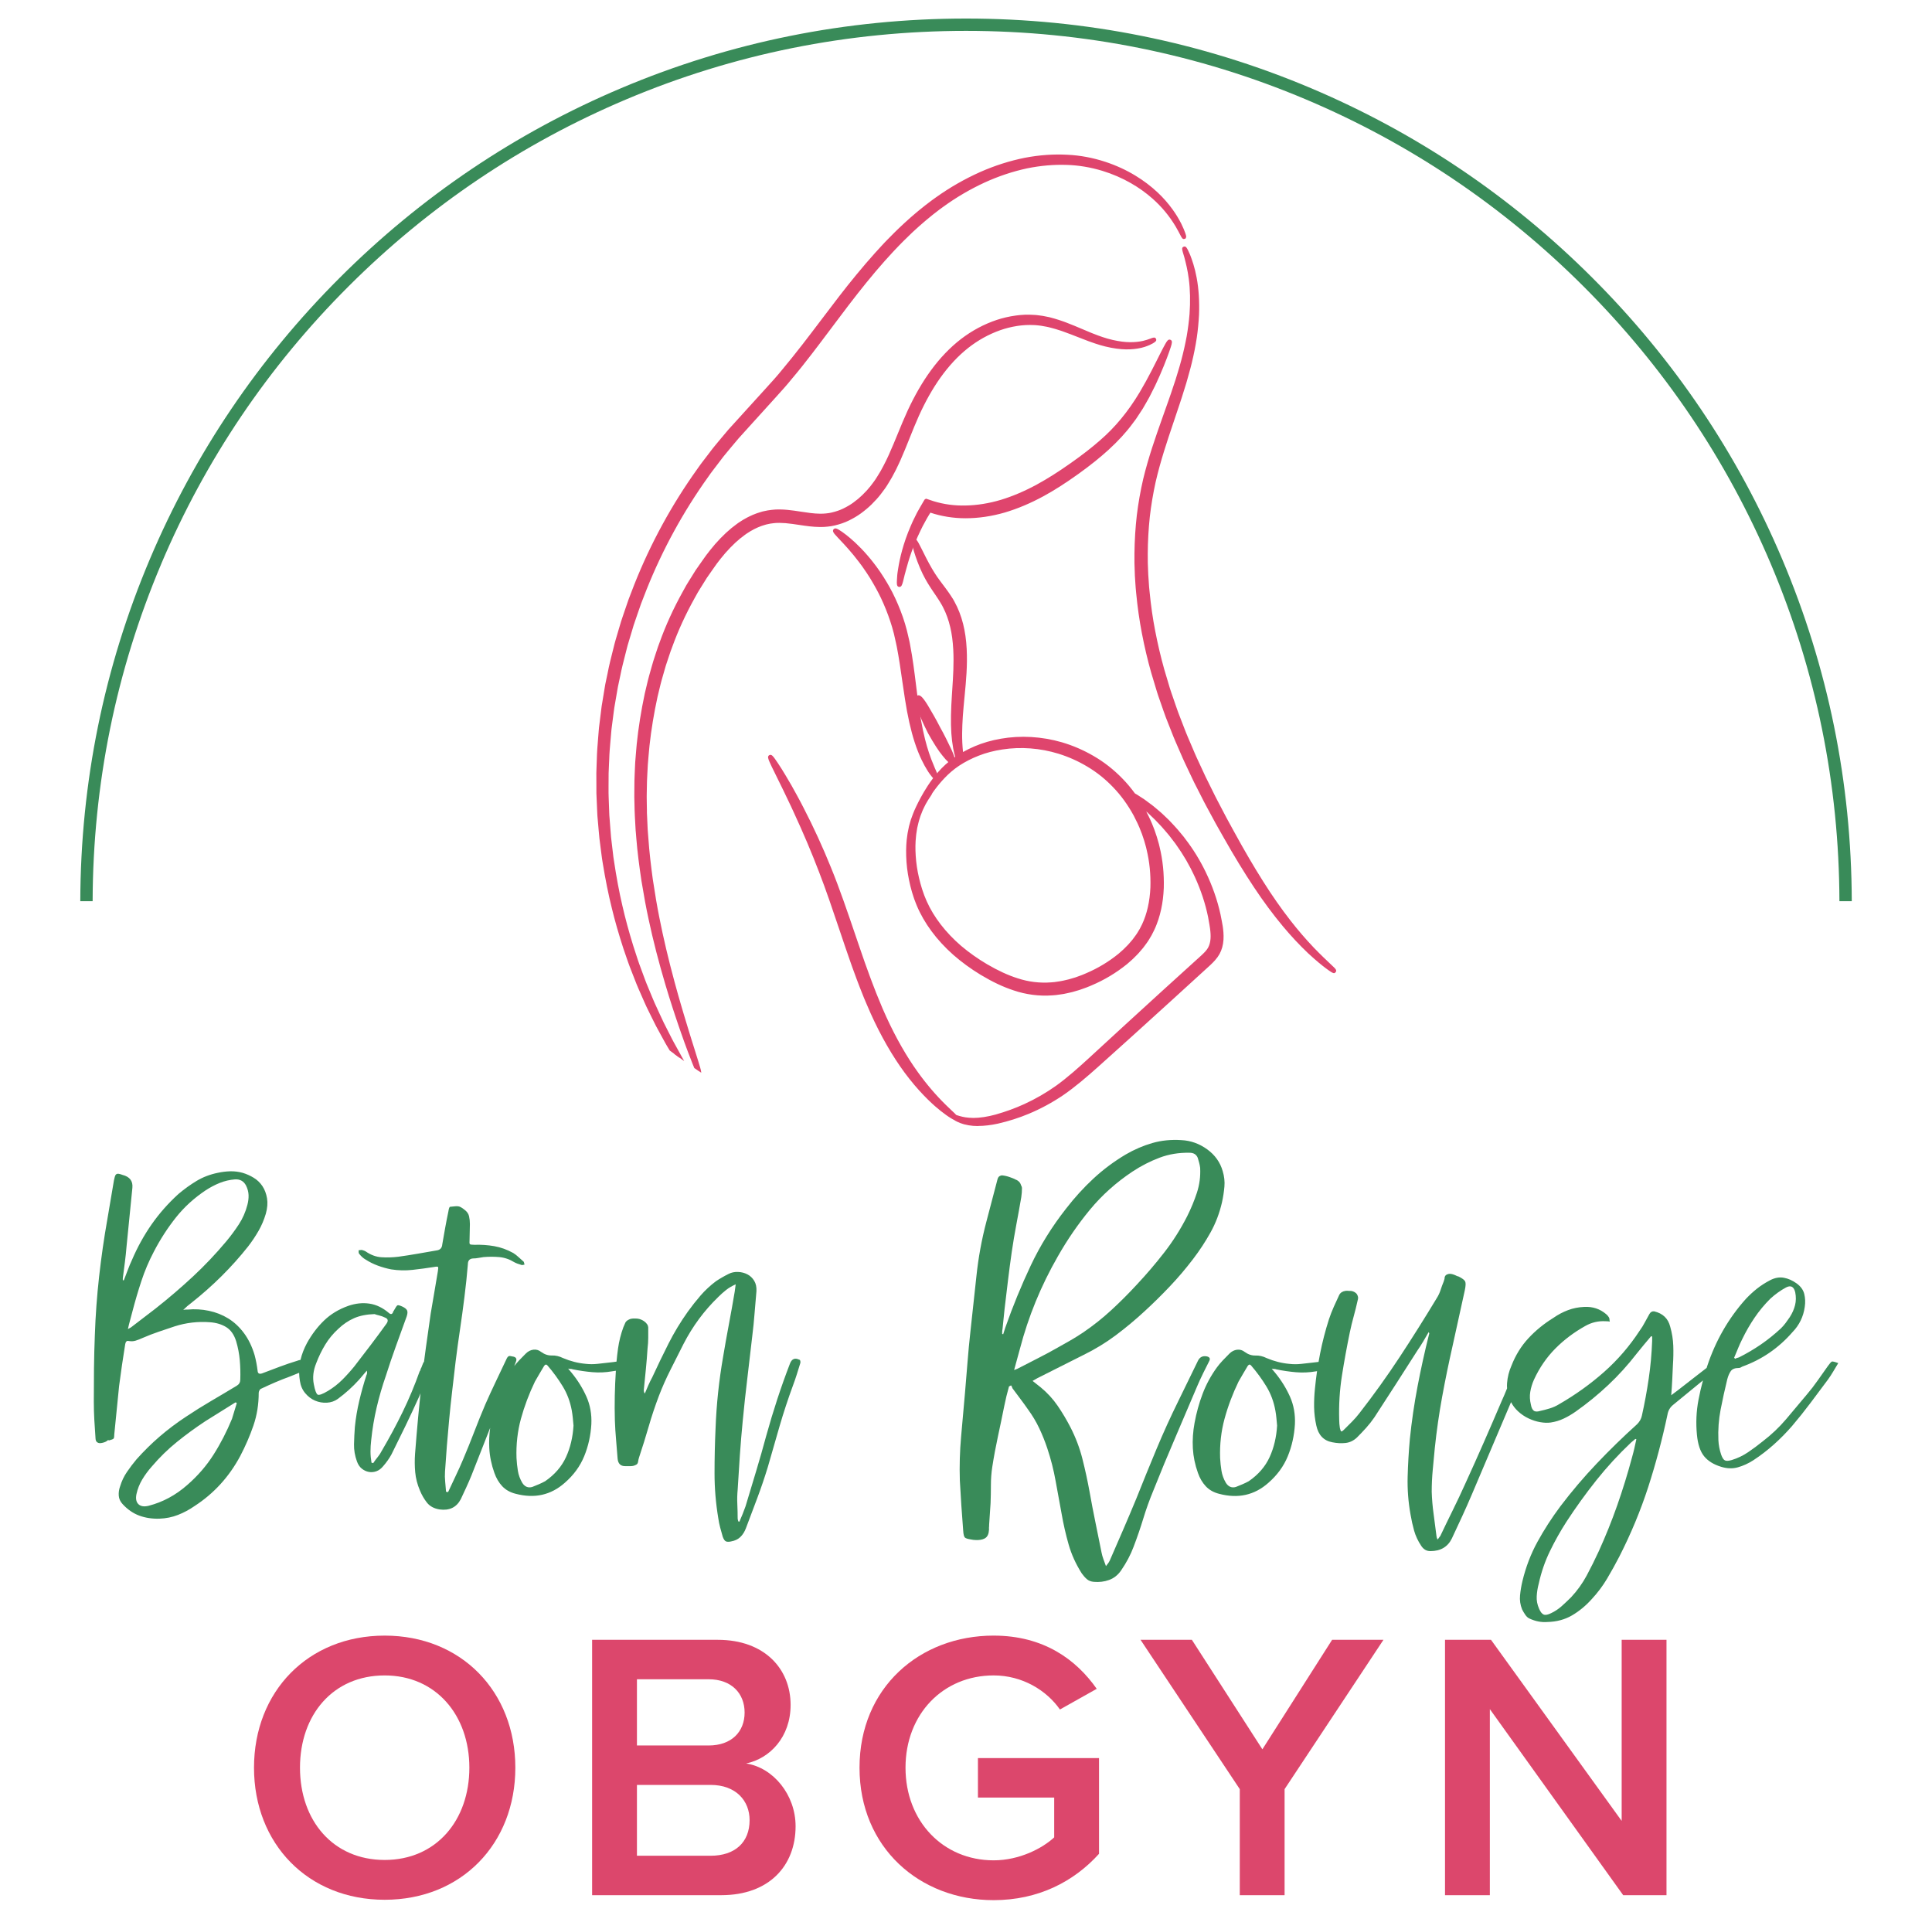 <?xml version="1.0" encoding="UTF-8"?>
<svg id="Artwork" xmlns="http://www.w3.org/2000/svg" viewBox="0 0 1510.5 1500">
  <defs>
    <style>
      .cls-1 {
        fill: none;
      }

      .cls-1, .cls-2, .cls-3, .cls-4 {
        stroke-width: 0px;
      }

      .cls-2 {
        fill: #dc476c;
      }

      .cls-3 {
        fill: #398b59;
      }

      .cls-4 {
        fill: #df456d;
      }
    </style>
  </defs>
  <g>
    <g>
      <path class="cls-2" d="M300.75,1278.68c59.92,0,102.16,43.7,102.16,103.26s-42.24,103.26-102.16,103.26-102.16-43.7-102.16-103.26,42.24-103.26,102.16-103.26ZM300.75,1309.81c-40.44,0-66.21,30.83-66.21,72.13s25.76,72.13,66.21,72.13,66.21-31.13,66.21-72.13-26.06-72.13-66.21-72.13Z"/>
      <path class="cls-2" d="M462.93,1481.61v-199.64h98.27c36.55,0,56.92,22.75,56.92,50.88,0,25.14-16.18,41.9-34.75,45.79,21.27,3.29,38.65,24.54,38.65,49.09,0,30.83-20.67,53.88-58.12,53.88h-100.96ZM497.98,1364.58h56.02c17.98,0,28.16-10.78,28.16-25.74s-10.19-26.04-28.16-26.04h-56.02v51.78ZM497.98,1450.78h57.52c19.17,0,30.56-10.48,30.56-27.84,0-14.97-10.49-27.54-30.56-27.54h-57.52v55.37Z"/>
      <path class="cls-2" d="M776.87,1278.68c38.95,0,64.41,18.56,80.59,41.6l-28.76,16.16c-10.49-14.97-29.36-26.64-51.83-26.64-39.55,0-68.91,30.23-68.91,72.13s29.36,72.43,68.91,72.43c20.37,0,38.35-9.58,47.33-17.96v-31.13h-59.62v-30.83h94.67v74.83c-19.77,21.85-47.63,36.22-82.39,36.22-57.82,0-104.86-41.01-104.86-103.56s47.04-103.26,104.86-103.26Z"/>
      <path class="cls-2" d="M969.3,1481.61v-82.91l-77.59-116.73h40.14l55.12,85.6,54.52-85.6h40.14l-77.29,116.73v82.91h-35.05Z"/>
      <path class="cls-2" d="M1269.07,1481.61l-104.26-145.46v145.46h-35.05v-199.64h35.95l102.16,141.57v-141.57h35.05v199.64h-33.85Z"/>
    </g>
    <g>
      <path class="cls-1" d="M302.19,1034.77c1.59-2.31,1.15-3.9-1.34-4.8-1.42-.7-2.89-1.24-4.4-1.59-1.51-.35-2.72-.72-3.6-1.07-6.23.18-11.56,1.25-16.01,3.2-4.45,1.96-8.54,4.71-12.27,8.27-4.1,3.73-7.52,7.87-10.28,12.39-2.76,4.54-5.12,9.38-7.06,14.53-2.32,5.69-2.94,11.19-1.87,16.53.89,4.62,1.87,7.29,2.92,8,1.07.72,3.83-.26,8.28-2.94,4.09-2.48,7.78-5.38,11.07-8.66,3.29-3.29,6.45-6.8,9.48-10.53,4.27-5.51,8.49-11.02,12.67-16.53,4.18-5.51,8.32-11.12,12.42-16.8Z"/>
      <path class="cls-1" d="M428.1,1067.57c-.9-1.07-1.79-.98-2.68.26-1.24,2.14-2.49,4.23-3.73,6.28-1.24,2.05-2.4,4.04-3.47,6-4.62,9.59-8.27,19.28-10.94,29.06-2.66,9.79-3.83,20-3.46,30.66.17,3.38.54,6.71,1.07,10.01.52,3.29,1.68,6.43,3.46,9.46,1.96,3.03,4.54,4.08,7.74,3.2,1.78-.7,3.51-1.42,5.2-2.13,1.7-.72,3.34-1.51,4.95-2.4,7.47-5.15,12.89-11.43,16.27-18.8,3.38-7.37,5.34-15.59,5.88-24.66-.18-1.96-.37-3.91-.54-5.87-.18-1.94-.44-3.9-.8-5.86-1.25-6.94-3.6-13.24-7.08-18.93-3.47-5.69-7.43-11.12-11.87-16.27Z"/>
      <path class="cls-1" d="M172.32,1103.7c-3.92,2.4-7.82,4.85-11.74,7.33-7.84,5.17-15.25,10.58-22.28,16.27-7.04,5.69-13.58,12.08-19.63,19.19-2.85,3.21-5.33,6.58-7.47,10.14-2.13,3.55-3.64,7.37-4.53,11.47-.72,3.55-.18,6.17,1.59,7.87,1.78,1.68,4.45,2.09,8,1.2,11.03-2.86,21.09-8.27,30.17-16.27,8.17-7.11,15.03-15.03,20.54-23.73,5.52-8.7,10.32-18.04,14.42-28l3.74-12.26c-.35-.35-.71-.53-1.07-.53-3.9,2.49-7.82,4.93-11.74,7.33Z"/>
      <path class="cls-1" d="M827.04,1053.44c3.55-1.96,6.93-3.88,10.13-5.74,3.21-1.87,6.41-3.86,9.61-5.99,7.84-5.34,15.17-11.16,22.02-17.47,6.86-6.3,13.48-12.93,19.89-19.87,7.64-8.17,14.85-16.61,21.61-25.32,6.76-8.7,12.72-18.14,17.88-28.26,3.03-6.04,5.56-12.17,7.61-18.4,2.04-6.22,2.89-12.71,2.53-19.47-.18-1.42-.44-2.75-.8-4.01-.37-1.24-.72-2.48-1.07-3.73-1.07-2.66-3.2-4.01-6.41-4.01-8.36-.17-16.18,1.12-23.48,3.87-7.3,2.75-14.33,6.35-21.08,10.79-12.81,8.53-23.9,18.45-33.23,29.73-9.34,11.3-17.75,23.51-25.22,36.66-13.18,22.94-23.05,47.02-29.63,72.27l-4.53,16.53c.89-.35,1.61-.63,2.13-.81.54-.17,1.07-.44,1.61-.8,5.16-2.66,10.28-5.28,15.34-7.87,5.08-2.57,10.09-5.28,15.08-8.13Z"/>
      <path class="cls-1" d="M176.87,970.51c3.55-4.27,6.84-8.7,9.87-13.33,3.02-4.62,5.25-9.68,6.67-15.2.71-2.66,1.02-5.23.93-7.72-.09-2.49-.76-4.98-2-7.48-1.78-3.37-4.62-4.97-8.54-4.79-4.27.35-8.28,1.29-12.01,2.79-3.73,1.51-7.38,3.43-10.94,5.74-9.06,6.04-16.86,13.15-23.35,21.32-6.49,8.18-12.24,17.07-17.21,26.67-3.92,7.46-7.17,15.11-9.74,22.94-2.59,7.82-4.94,15.81-7.06,23.99-.54,2.13-1.12,4.32-1.74,6.54-.63,2.22-1.2,4.58-1.74,7.06l2.4-1.33,19.48-14.93c10.13-8,19.78-16.27,28.95-24.8,9.17-8.53,17.84-17.69,26.03-27.46Z"/>
      <path class="cls-1" d="M978.19,1067.57c-.89-1.07-1.78-.98-2.66.26-1.25,2.14-2.49,4.23-3.73,6.28-1.25,2.05-2.4,4.04-3.47,6-4.64,9.59-8.28,19.28-10.94,29.06-2.66,9.79-3.83,20-3.47,30.66.18,3.38.54,6.71,1.07,10.01.54,3.29,1.68,6.43,3.47,9.46,1.96,3.03,4.53,4.08,7.73,3.2,1.78-.7,3.51-1.42,5.21-2.13,1.68-.72,3.33-1.51,4.94-2.4,7.47-5.15,12.9-11.43,16.28-18.8,3.37-7.37,5.33-15.59,5.86-24.66-.17-1.96-.35-3.91-.54-5.87-.17-1.94-.44-3.9-.8-5.86-1.24-6.94-3.6-13.24-7.06-18.93-3.47-5.69-7.44-11.12-11.88-16.27Z"/>
      <path class="cls-1" d="M1359.53,1061.18c6.05-3.03,11.78-6.41,17.21-10.14,5.42-3.73,10.63-7.91,15.6-12.54,1.42-1.41,2.68-2.83,3.73-4.27,1.07-1.41,2.14-2.92,3.21-4.53,1.95-3.03,3.33-6.13,4.13-9.33.81-3.21.85-6.58.14-10.14-1.07-4.44-3.47-5.69-7.21-3.73-4.27,2.31-8.37,5.24-12.27,8.79-4.64,4.63-8.72,9.56-12.28,14.81-3.56,5.24-6.76,10.79-9.61,16.66-1.25,2.49-2.36,4.93-3.34,7.33-.98,2.4-2,4.84-3.07,7.33l.81.8c.54-.35,1.5-.7,2.94-1.06Z"/>
      <path class="cls-1" d="M1278.58,1124.9l-3.47,2.94c-9.78,9.24-18.8,19.06-27.08,29.46-8.27,10.4-16.06,21.2-23.35,32.4-4.81,7.46-9.12,15.15-12.94,23.07-3.83,7.91-6.73,16.31-8.67,25.19-.9,3.38-1.44,6.71-1.61,9.99-.18,3.29.44,6.54,1.87,9.73,1.07,2.49,2.27,4.01,3.6,4.54,1.33.53,3.24.17,5.73-1.07,3.03-1.42,5.78-3.25,8.28-5.47,2.48-2.22,4.98-4.58,7.47-7.06,4.81-5.17,8.85-10.8,12.14-16.94,3.29-6.13,6.45-12.5,9.47-19.06,5.34-11.74,10.15-23.69,14.42-35.87,4.27-12.19,8.1-24.58,11.48-37.2.71-2.49,1.33-4.89,1.87-7.2.54-2.31,1.07-4.71,1.59-7.2-.17,0-.3-.04-.39-.13s-.22-.13-.4-.13Z"/>
      <path class="cls-3" d="M625.02,1063.04c-3.56-1.77-6.06-.72-7.48,3.2-3.55,9.24-6.84,18.49-9.87,27.73-3.03,9.25-5.86,18.67-8.54,28.27-2.49,9.24-5.12,18.44-7.87,27.59-2.76,9.15-5.56,18.44-8.4,27.86-.72,1.96-1.48,3.95-2.27,6-.8,2.05-1.65,4.04-2.53,6-.18-.18-.44-.26-.81-.26-.35-1.07-.52-1.87-.52-2.4,0-3.73-.1-7.48-.27-11.21-.18-3.73-.09-7.46.27-11.19.52-9.07,1.1-18.1,1.72-27.06.63-8.98,1.38-18.01,2.27-27.07,1.07-11.19,2.27-22.26,3.6-33.19,1.33-10.93,2.62-22,3.87-33.19.72-5.69,1.29-11.43,1.74-17.21.44-5.77.94-11.6,1.48-17.46.17-3.2-.4-5.91-1.74-8.14-1.35-2.22-3.12-3.9-5.34-5.06-2.23-1.15-4.67-1.77-7.34-1.87s-5.07.4-7.21,1.47c-1.78.89-3.51,1.81-5.2,2.79-1.7.98-3.34,2-4.94,3.07-4.45,3.38-8.41,7.07-11.88,11.06-3.47,4.01-6.8,8.23-10,12.67-5.69,8-10.72,16.31-15.08,24.93-4.36,8.62-8.58,17.38-12.68,26.26-1.06,1.96-2.09,4.04-3.07,6.26-.98,2.23-1.91,4.4-2.79,6.54-.54-.7-.81-1.6-.81-2.67.54-5.32,1.07-10.7,1.61-16.13.54-5.41.98-10.88,1.33-16.4.35-2.84.54-5.64.54-8.4v-8.13c0-.25-.06-.48-.15-.71-.03-.16-.05-.32-.1-.47-.63-1.86-2.42-3.36-4.09-4.29-1.55-.87-3.32-1.4-5.1-1.42-.01,0-.03,0-.04,0-.31-.03-.62-.05-.92-.03-.16,0-.33.04-.49.05-.3-.04-.61-.06-.91-.05-.58.02-1.16.1-1.72.23-.56.13-1.1.38-1.62.62-.02.01-.04.03-.06.04-1.2.54-2.1,1.3-2.66,2.29l-1.61,3.73c-1.96,5.34-3.33,10.84-4.14,16.53-.48,3.42-.87,6.85-1.19,10.27-1.84.29-3.62.52-5.31.67-3.2.37-6.36.72-9.47,1.07-3.12.35-6.19.35-9.22,0-6.05-.53-12-2.05-17.88-4.54-2.85-1.42-5.73-2.09-8.67-2-2.94.09-5.73-.84-8.41-2.79-1.78-1.42-3.77-2.01-6.01-1.74-2.22.26-4.22,1.29-5.99,3.07-1.79,1.77-3.53,3.55-5.21,5.32-1.35,1.42-2.6,2.9-3.77,4.42l1.37-3.61c.71-1.96.09-3.2-1.87-3.73-.89-.18-1.83-.37-2.79-.53-.98-.18-1.83.44-2.55,1.87-2.85,6.04-5.69,12.04-8.54,17.99-2.85,5.96-5.6,11.96-8.27,18.01-3.03,7.11-5.92,14.26-8.67,21.46-2.77,7.2-5.65,14.35-8.67,21.46-1.79,4.27-3.7,8.53-5.75,12.8-2.05,4.27-4.05,8.53-6.01,12.8-.35,0-.63-.04-.8-.13-.18-.09-.44-.13-.8-.13-.18-2.67-.4-5.3-.67-7.87-.27-2.58-.31-5.21-.14-7.87.89-13.69,1.96-27.11,3.21-40.26.71-7.65,1.5-15.24,2.4-22.79.89-7.55,1.78-15.16,2.66-22.81,1.07-8.53,2.22-16.97,3.47-25.32,1.24-8.36,2.4-16.8,3.46-25.34.54-4.27,1.02-8.53,1.48-12.8.43-4.27.84-8.53,1.2-12.8,0-2.84,1.33-4.34,4-4.53,1.42,0,2.81-.13,4.14-.4,1.33-.26,2.72-.48,4.14-.67,4.09-.35,8.17-.35,12.27,0,4.09.37,8.01,1.7,11.74,4.01,1.24.7,3.11,1.42,5.6,2.13.35.18,1.16.09,2.4-.26l-.54-2.14c-1.42-1.24-2.79-2.48-4.14-3.73-1.33-1.24-2.7-2.31-4.13-3.2-4.81-2.66-9.74-4.45-14.82-5.34-5.07-.89-10.26-1.24-15.61-1.07-1.96,0-3.12-.17-3.47-.52-.35-.37-.44-1.51-.26-3.47,0-1.96.04-4.01.13-6.13.09-2.14.13-4.18.13-6.13,0-2.14-.22-4.18-.67-6.13-.44-1.96-1.65-3.64-3.6-5.08-1.06-.89-2.13-1.59-3.2-2.13-1.07-.53-2.4-.7-4.01-.53-2.13.18-3.46.31-4,.4-.54.09-.98,1.29-1.33,3.6-.9,4.27-1.74,8.57-2.53,12.93-.81,4.36-1.57,8.66-2.27,12.93-.18,2.49-1.42,4.01-3.73,4.53-5.17.9-10.28,1.79-15.34,2.67-5.08.89-10.19,1.68-15.34,2.4-4.45.53-8.81.67-13.08.39-4.27-.26-8.45-1.81-12.54-4.66-.54-.35-1.51-.72-2.94-1.07-.35,0-.76.04-1.2.13-.44.09-.85.13-1.2.13v1.47c0,.63.18,1.11.53,1.46,1.59,1.96,3.2,3.38,4.81,4.27,3.02,1.96,6.23,3.56,9.6,4.8,3.38,1.25,6.86,2.23,10.41,2.94,5.71.89,11.31,1.02,16.82.39,5.51-.61,11.11-1.37,16.81-2.26,1.78-.35,2.81-.35,3.07,0,.27.35.22,1.51-.13,3.46-.89,5.52-1.83,11.02-2.79,16.54-.98,5.51-1.92,11.01-2.81,16.53-1.24,8.89-2.49,17.68-3.73,26.39-.54,3.73-1.03,7.48-1.49,11.23h-.01c-.34.29-.63.77-.85,1.44-.26.8-.67,1.81-1.2,3.07-.35.52-.57,1.06-.67,1.59-.09.53-.31.98-.67,1.33-3.92,11.02-8.37,21.65-13.35,31.87-4.98,10.22-10.41,20.3-16.27,30.26-.9,1.79-1.97,3.43-3.21,4.93-1.24,1.51-2.4,3.07-3.46,4.67-.37,0-.59-.04-.67-.13-.1-.09-.31-.14-.68-.14-.52-3.01-.8-5.95-.8-8.79s.18-5.78.54-8.79c.89-8.72,2.31-17.25,4.27-25.6,1.96-8.36,4.36-16.62,7.21-24.8,2.48-7.82,5.11-15.55,7.87-23.2,2.76-7.65,5.55-15.37,8.4-23.2.72-2.13.81-3.73.27-4.8-.54-1.06-1.79-2.04-3.74-2.94-1.96-.89-3.21-1.19-3.73-.93-.54.26-1.44,1.55-2.68,3.86-.17.37-.35.63-.54.81-.17.17-.26.44-.26.8-.72,1.59-1.78,1.77-3.2.53-4.81-4.1-9.87-6.54-15.21-7.33-5.34-.81-10.85-.22-16.55,1.74-7.48,2.66-13.79,6.48-18.95,11.46-5.17,4.98-9.61,10.86-13.35,17.6-2.31,4.29-4.01,8.68-5.08,13.19-.85.12-1.7.34-2.56.68-4.62,1.42-9.21,2.97-13.74,4.67-4.53,1.68-9.11,3.42-13.74,5.19-2.14.72-3.3.09-3.47-1.87-.54-4.44-1.33-8.62-2.4-12.54-1.96-6.56-4.71-12.26-8.28-17.07-3.55-4.79-7.65-8.61-12.27-11.46-4.62-2.84-9.69-4.84-15.21-6-5.51-1.16-11.03-1.46-16.55-.94h-1.33c-.54,0-1.24.09-2.13.27,2.13-2.14,4.18-3.91,6.14-5.34,16.9-13.33,31.76-28.08,44.57-44.26,3.02-3.91,5.73-7.96,8.13-12.13,2.4-4.18,4.31-8.66,5.73-13.46,1.24-4.45,1.55-8.49.94-12.13-.63-3.64-1.83-6.8-3.6-9.47-1.78-2.66-4.05-4.84-6.8-6.52-2.77-1.7-5.65-2.97-8.67-3.87-3.21-.89-6.45-1.28-9.74-1.2-3.3.09-6.54.5-9.74,1.2-6.06,1.25-11.53,3.34-16.41,6.26-4.9,2.94-9.65,6.37-14.29,10.27-8,7.29-14.98,15.2-20.95,23.73-5.95,8.53-11.07,17.78-15.34,27.74-1.24,2.66-2.36,5.32-3.33,8-.98,2.66-2.01,5.32-3.07,8h-.81v-1.6c.54-4.08,1.07-8.22,1.61-12.39.54-4.18.98-8.4,1.33-12.67l4.54-45.6c.52-5.32-2.05-8.7-7.74-10.12-.89-.35-1.78-.63-2.66-.8-.9-.18-1.61-.09-2.14.26-.54.35-.94,1.03-1.2,2-.26.98-.5,1.92-.67,2.81-.89,4.97-1.74,9.95-2.53,14.93-.8,4.98-1.65,9.95-2.53,14.94-2.68,15.11-4.86,30.22-6.54,45.33-1.7,15.11-2.81,30.4-3.34,45.86-.35,8.72-.57,17.38-.67,26-.09,8.62-.13,17.29-.13,25.99,0,4.8.13,9.56.4,14.27.26,4.71.57,9.46.93,14.26,0,.53.09,1.11.27,1.74.17.63.54,1.11,1.07,1.46.89.72,2.26.85,4.13.4,1.87-.44,3.25-1.11,4.14-2,.18-.18.4-.18.67,0,.27.17.5.17.67,0,.54-.18,1.11-.37,1.74-.53.63-.18,1.11-.44,1.48-.81.35-.52.52-1.68.52-3.46l3.75-37.6c.7-5.51,1.46-10.97,2.26-16.4.81-5.41,1.65-10.88,2.53-16.4.37-1.94,1.25-2.75,2.68-2.39,1.95.35,3.77.26,5.47-.27,1.68-.53,3.51-1.24,5.47-2.13,4.09-1.77,8.23-3.38,12.41-4.8,4.18-1.42,8.41-2.84,12.68-4.27,4.44-1.42,8.98-2.4,13.61-2.94,4.62-.53,9.25-.63,13.88-.26,4.98.35,9.25,1.64,12.81,3.86,3.55,2.22,6.14,5.91,7.73,11.06,1.42,4.8,2.36,9.69,2.81,14.67.44,4.98.57,10.05.4,15.2,0,2.13-.9,3.73-2.68,4.8-6.76,4.08-13.48,8.09-20.15,11.99-6.67,3.91-13.2,8.01-19.61,12.28-7.3,4.79-14.14,9.95-20.55,15.46-6.4,5.51-12.44,11.47-18.14,17.86-2.68,3.2-5.17,6.48-7.47,9.86-2.32,3.38-4.1,7.11-5.34,11.21-.9,2.48-1.25,4.93-1.07,7.33.17,2.4,1.16,4.57,2.94,6.52,3.9,4.27,8.27,7.29,13.07,9.07,4.81,1.77,10.06,2.57,15.75,2.4,5.16-.18,10-1.16,14.55-2.94,4.53-1.77,8.84-4.08,12.94-6.93,15.12-9.79,27.04-22.85,35.77-39.19,4.09-7.83,7.51-15.73,10.26-23.73,2.76-8,4.14-16.53,4.14-25.6,0-.53.18-1.16.54-1.87.35-.7.8-1.16,1.33-1.33,3.73-1.77,7.47-3.47,11.22-5.08,3.74-1.59,7.55-3.11,11.47-4.53l7.04-2.84c.04,2.06.25,4.18.6,6.31.54,3.73,1.91,6.93,4.13,9.59,2.23,2.67,4.81,4.63,7.74,5.87,2.94,1.24,6.01,1.77,9.21,1.6,3.2-.18,6.05-1.16,8.54-2.94,6.05-4.45,11.57-9.42,16.55-14.94l6.14-7.19c.35,1.42.27,2.57-.26,3.46-2.14,6.58-4.01,13.24-5.6,20-1.61,6.76-2.77,13.6-3.47,20.54-.35,4.62-.57,9.16-.67,13.6-.09,4.45.67,8.89,2.27,13.33.89,2.48,2.17,4.4,3.87,5.73,1.68,1.33,3.51,2.18,5.47,2.53,1.96.35,3.9.18,5.88-.53,1.95-.7,3.73-2.04,5.33-3.99,1.24-1.42,2.4-2.88,3.47-4.4,1.07-1.51,2.04-3.07,2.94-4.67,3.73-7.46,7.38-14.89,10.94-22.26,3.55-7.38,7.03-14.81,10.41-22.27.48-1.1.95-2.2,1.41-3.3-.69,6.37-1.32,12.66-1.88,18.91-.85,9.33-1.65,18.79-2.39,28.39-.35,4.8-.31,9.6.13,14.4.46,4.8,1.67,9.5,3.64,14.13,1.45,3.55,3.29,6.75,5.54,9.6,2.25,2.83,5.52,4.62,9.85,5.32,7.69,1.07,13.22-1.59,16.6-8,1.42-3.03,2.85-6.09,4.27-9.2,1.42-3.11,2.77-6.17,4.01-9.2l14.7-37.39c-.74,5.4-.98,10.71-.69,15.93.35,6.48,1.7,12.93,4,19.34,1.44,4.08,3.47,7.54,6.14,10.4,2.68,2.83,6.15,4.79,10.42,5.86,14.76,3.91,27.57,1.07,38.42-8.53,6.95-6.04,12.01-12.97,15.21-20.8,3.21-7.82,5.08-16.17,5.6-25.06.37-7.82-.93-15.02-3.87-21.59-2.94-6.58-6.8-12.8-11.61-18.67l-2.66-3.2c.89.18,1.59.26,2.13.26s.98.09,1.33.27c5.16,1.07,10.32,1.83,15.49,2.27,5.16.44,10.32.22,15.47-.68.97-.13,1.92-.27,2.89-.43-.86,13.05-1.14,25.98-.78,38.83.18,5.17.5,10.18.94,15.07.44,4.89.85,9.82,1.2,14.8.35,3.91,2.31,5.87,5.86,5.87h4.41c1.5,0,2.89-.37,4.13-1.07.89-.35,1.42-1.15,1.61-2.4.17-1.24.44-2.4.8-3.46,2.68-8.01,5.16-16.01,7.48-24.01,2.3-8,4.98-16,8-23.99,2.66-6.94,5.68-13.74,9.06-20.41,3.38-6.65,6.76-13.37,10.15-20.13,3.55-6.93,7.61-13.46,12.14-19.6,4.53-6.13,9.56-11.86,15.08-17.2,1.95-1.96,4-3.77,6.14-5.47,2.13-1.68,4.62-3.14,7.47-4.4l-.8,5.87c-1.44,8.53-2.94,17.01-4.54,25.45-1.59,8.45-3.11,16.94-4.53,25.47-1.61,9.25-2.9,18.49-3.88,27.73-.98,9.25-1.65,18.58-2,28-.54,11.74-.8,23.47-.8,35.2s.98,23.46,2.94,35.2c.35,2.48.84,4.88,1.46,7.19.63,2.31,1.29,4.71,2,7.2.72,1.96,1.51,3.16,2.4,3.6.89.44,2.22.5,4.01.13,3.02-.53,5.47-1.68,7.34-3.46,1.87-1.79,3.33-4.1,4.4-6.94,3.02-8,6.01-15.9,8.94-23.73,2.93-7.82,5.64-15.81,8.14-23.99,3.02-10.66,6.09-21.33,9.21-31.99,3.11-10.67,6.62-21.33,10.54-32,1.07-2.83,2.05-5.69,2.94-8.53.89-2.83,1.78-5.68,2.66-8.53.18-.35.22-.89.14-1.59-.09-.72-.31-1.16-.67-1.33ZM121.89,1022.78l-19.48,14.93-2.4,1.33c.54-2.48,1.11-4.84,1.74-7.06.61-2.22,1.2-4.41,1.74-6.54,2.13-8.18,4.48-16.18,7.06-23.99,2.57-7.83,5.82-15.47,9.74-22.94,4.98-9.6,10.72-18.49,17.21-26.67,6.49-8.17,14.29-15.28,23.35-21.32,3.56-2.31,7.21-4.23,10.94-5.74,3.73-1.5,7.74-2.44,12.01-2.79,3.92-.18,6.76,1.42,8.54,4.79,1.24,2.49,1.91,4.98,2,7.48.09,2.49-.22,5.06-.93,7.72-1.42,5.52-3.66,10.58-6.67,15.2-3.03,4.63-6.32,9.07-9.87,13.33-8.19,9.77-16.86,18.93-26.03,27.46-9.17,8.53-18.82,16.8-28.95,24.8ZM181.4,1109.17c-4.1,9.95-8.89,19.3-14.42,28-5.51,8.7-12.37,16.62-20.54,23.73-9.08,8-19.13,13.41-30.17,16.27-3.55.89-6.23.48-8-1.2-1.78-1.7-2.31-4.32-1.59-7.87.89-4.1,2.4-7.92,4.53-11.47,2.14-3.56,4.62-6.93,7.47-10.14,6.05-7.11,12.59-13.5,19.63-19.19,7.03-5.69,14.44-11.1,22.28-16.27,3.92-2.48,7.82-4.93,11.74-7.33,3.92-2.4,7.84-4.84,11.74-7.33.37,0,.72.18,1.07.53l-3.74,12.26ZM277.11,1068.11c-3.03,3.73-6.19,7.24-9.48,10.53-3.29,3.29-6.99,6.18-11.07,8.66-4.45,2.67-7.21,3.65-8.28,2.94-1.06-.7-2.04-3.38-2.92-8-1.07-5.34-.46-10.84,1.87-16.53,1.95-5.15,4.31-9.99,7.06-14.53,2.76-4.53,6.18-8.66,10.28-12.39,3.73-3.56,7.82-6.31,12.27-8.27,4.45-1.94,9.78-3.01,16.01-3.2.89.35,2.09.72,3.6,1.07,1.51.35,2.98.89,4.4,1.59,2.49.9,2.94,2.49,1.34,4.8-4.1,5.69-8.24,11.3-12.42,16.8-4.18,5.51-8.4,11.02-12.67,16.53ZM447.05,1102.77c.35,1.96.61,3.91.8,5.86.17,1.96.35,3.91.54,5.87-.54,9.07-2.49,17.29-5.88,24.66-3.38,7.37-8.8,13.65-16.27,18.8-1.61.89-3.25,1.68-4.95,2.4-1.68.7-3.42,1.42-5.2,2.13-3.2.89-5.79-.17-7.74-3.2-1.78-3.03-2.94-6.17-3.46-9.46-.54-3.3-.9-6.63-1.07-10.01-.37-10.66.8-20.88,3.46-30.66,2.68-9.77,6.32-19.47,10.94-29.06,1.07-1.96,2.23-3.95,3.47-6,1.24-2.05,2.49-4.14,3.73-6.28.89-1.24,1.78-1.33,2.68-.26,4.44,5.15,8.4,10.58,11.87,16.27,3.47,5.69,5.82,11.99,7.08,18.93Z"/>
      <path class="cls-3" d="M940.45,1073.96c1.61-3.2,3.21-6.39,4.81-9.59,1.24-2.14.63-3.47-1.87-4.01-3.03-.53-5.25.53-6.67,3.2-2.49,5.17-5.03,10.36-7.6,15.6-2.59,5.24-5.12,10.45-7.61,15.6-6.23,12.62-12,25.32-17.34,38.12-5.34,12.8-10.59,25.69-15.75,38.66-3.38,8.18-6.8,16.27-10.26,24.27-3.47,8-6.99,16.09-10.55,24.27-.35.7-.76,1.37-1.2,2-.44.63-1.02,1.37-1.74,2.27-.71-1.96-1.37-3.78-2-5.47-.63-1.7-1.11-3.43-1.46-5.21-1.61-8-3.2-15.9-4.81-23.73-1.61-7.82-3.12-15.72-4.54-23.72-1.59-8.72-3.46-17.3-5.6-25.74-2.13-8.44-5.25-16.66-9.34-24.66-3.03-5.87-6.36-11.47-10-16.79-3.66-5.34-8.06-10.14-13.22-14.4l-6.4-5.06,3.73-2.14c6.05-3.01,12.05-6.04,18.01-9.07,5.95-3.01,11.96-6.04,18.02-9.07,9.06-4.44,17.51-9.59,25.35-15.46,7.82-5.86,15.38-12.17,22.68-18.93,6.76-6.22,13.31-12.67,19.61-19.34,6.32-6.65,12.33-13.73,18.02-21.19,5.16-6.76,9.74-13.74,13.74-20.94,4.01-7.19,6.99-15.06,8.95-23.59.89-4.08,1.51-8.14,1.87-12.13.35-4.01-.09-8.04-1.33-12.13-1.96-6.93-6.01-12.62-12.14-17.07-6.14-4.44-12.86-6.84-20.15-7.2-8.01-.53-15.57.23-22.68,2.27-7.12,2.05-14.06,5.02-20.82,8.94-9.26,5.51-17.71,11.82-25.36,18.93-7.65,7.11-14.77,14.93-21.35,23.46-11.03,14.05-20.24,28.89-27.62,44.53-7.38,15.64-14.01,31.82-19.88,48.54l-1.61,5.06c-.35,0-.63-.09-.8-.27v-1.72c0-.63.08-1.29.26-2.01l1.61-15.72c.89-7.48,1.78-14.89,2.66-22.27.89-7.37,1.87-14.8,2.94-22.26,1.07-7.29,2.27-14.44,3.6-21.48,1.33-7.02,2.62-14.17,3.87-21.46.18-1.24.31-2.44.4-3.6.08-1.15.13-2.35.13-3.6-.11-.85-.38-1.56-.78-2.16-.14-.5-.33-1-.58-1.44-.48-.84-1.13-1.45-1.9-2.02-.5-.37-1.08-.65-1.68-.86-1.36-.79-2.9-1.3-4.37-1.84-2.04-.74-4.07-1.26-6.24-1.46-.5-.05-1.06.14-1.55.41-.99.31-1.7,1.29-2.11,2.98-1.44,5.51-2.86,10.93-4.27,16.27-1.44,5.32-2.86,10.75-4.27,16.26-3.75,14.22-6.37,28.53-7.87,42.94-1.51,14.39-3.07,28.8-4.68,43.19-.89,8-1.65,16.01-2.27,24.01-.63,8-1.29,16.09-2,24.25-1.01,11.38-2.01,22.72-3.02,34-1.01,11.29-1.34,22.7-.98,34.26.34,6.58.73,13.11,1.18,19.6.43,6.48.91,13.02,1.44,19.6.18,3.03.67,4.84,1.45,5.47.7.56,2.15,1,4.32,1.35,1.48.32,2.99.51,4.5.52,2.18.02,4.57-.21,6.52-1.25,2.45-1.31,3.2-3.97,3.35-6.55.04-.21.07-.43.06-.65-.02-.33-.03-.67-.05-1,.05-.6.09-1.2.14-1.79,0-.13-.02-.26-.03-.39l1.15-17.29c.17-4.62.26-9.33.26-14.13s.35-9.51,1.07-14.13c1.24-8,2.72-15.9,4.4-23.73,1.7-7.83,3.34-15.73,4.94-23.73.54-2.66,1.11-5.28,1.74-7.87.63-2.57,1.29-5.1,2-7.59l1.61-.81c.35.37.63.85.8,1.47.18.63.44,1.11.81,1.46,1.95,2.66,3.9,5.3,5.86,7.87,1.96,2.58,3.92,5.3,5.88,8.13,3.38,4.63,6.27,9.47,8.67,14.53,2.4,5.06,4.49,10.27,6.27,15.6,2.85,8.53,5.03,17.07,6.54,25.6,1.51,8.53,3.07,17.07,4.68,25.6,1.42,8.17,3.24,16.17,5.47,23.99,2.22,7.82,5.64,15.37,10.26,22.66,1.25,1.77,2.59,3.29,4.01,4.53,1.42,1.25,3.29,1.96,5.6,2.14,4.09.35,8-.13,11.74-1.47,3.73-1.33,6.86-3.77,9.35-7.33,4.27-6.22,7.56-12.43,9.87-18.66,2.85-7.46,5.38-14.85,7.6-22.13,2.22-7.29,4.84-14.59,7.87-21.87,5.51-13.87,11.16-27.5,16.95-40.93,5.77-13.43,11.52-26.89,17.21-40.39,1.42-3.38,2.94-6.67,4.53-9.88ZM796.61,1069.44c-.54.35-1.07.63-1.61.8-.52.18-1.24.46-2.13.81l4.53-16.53c6.58-25.25,16.45-49.33,29.63-72.27,7.47-13.15,15.88-25.36,25.22-36.66,9.34-11.29,20.42-21.2,33.23-29.73,6.75-4.44,13.78-8.04,21.08-10.79,7.3-2.75,15.12-4.04,23.48-3.87,3.21,0,5.34,1.34,6.41,4.01.35,1.25.71,2.49,1.07,3.73.35,1.25.61,2.58.8,4.01.35,6.76-.5,13.24-2.53,19.47-2.05,6.22-4.58,12.36-7.61,18.4-5.16,10.12-11.11,19.56-17.88,28.26-6.76,8.72-13.97,17.16-21.61,25.32-6.41,6.94-13.03,13.57-19.89,19.87-6.84,6.31-14.18,12.13-22.02,17.47-3.2,2.13-6.4,4.12-9.61,5.99-3.2,1.87-6.58,3.78-10.13,5.74-4.99,2.84-10,5.56-15.08,8.13-5.07,2.58-10.19,5.21-15.34,7.87Z"/>
      <path class="cls-3" d="M1432.11,1064.5c-.54.26-1.51,1.38-2.93,3.33-2.68,3.74-5.34,7.52-8.02,11.34-2.66,3.82-5.51,7.52-8.54,11.06-5.33,6.41-10.72,12.8-16.14,19.21-5.43,6.39-11.52,12.17-18.28,17.33-3.73,3.03-7.56,5.87-11.48,8.53-3.9,2.66-8.19,4.71-12.81,6.13-2.49.72-4.27.8-5.33.26-1.07-.52-2.05-2.04-2.94-4.53-1.25-3.73-1.96-7.46-2.14-11.19-.35-8.18.22-16.18,1.74-24.01,1.51-7.82,3.25-15.72,5.21-23.73.7-2.66,1.65-4.79,2.79-6.39,1.16-1.6,3.25-2.4,6.28-2.4.71,0,1.59-.35,2.66-1.07,15.3-5.51,28.38-14.48,39.23-26.93,5.34-5.51,8.54-12.08,9.61-19.73.54-3.56.39-6.93-.4-10.14-.8-3.2-2.79-5.95-6.01-8.26-3.2-2.31-6.53-3.78-10-4.4-3.47-.63-7.08.04-10.81,2-3.73,1.96-7.12,4.14-10.13,6.52-3.03,2.4-5.97,5.11-8.81,8.14-13.52,15.11-23.57,32.62-30.15,52.53-.14.43-.27.86-.4,1.29h-.01l-9,6.97c-3.03,2.32-6.06,4.67-9.08,7.07-3.03,2.4-6.23,4.84-9.61,7.33.35-4.27.63-8.31.8-12.13.18-3.82.35-7.68.54-11.6.35-4.97.44-9.95.27-14.93-.18-4.98-.98-9.95-2.4-14.94-1.61-6.39-5.78-10.4-12.55-11.99-1.59-.18-2.85.52-3.73,2.13-1.24,2.14-2.44,4.32-3.6,6.54-1.16,2.22-2.44,4.31-3.87,6.26-8.01,12.26-17.35,23.11-28.02,32.53-10.67,9.43-22.33,17.78-34.96,25.06-2.31,1.44-4.77,2.54-7.34,3.34-2.59.8-5.12,1.46-7.61,2-2.31.72-4,.63-5.07-.26-1.07-.89-1.78-2.4-2.14-4.54-.89-3.55-1.06-6.93-.52-10.12.52-3.21,1.5-6.41,2.93-9.6,4.27-9.24,9.79-17.29,16.56-24.14,6.75-6.84,14.59-12.75,23.48-17.73,4.98-2.83,10.32-4.08,16.01-3.73,1.42,0,2.49.09,3.2.27-.17-.72-.26-1.34-.26-1.87s-.18-1.07-.54-1.6c-.54-.89-1.24-1.68-2.13-2.4-4.81-4.08-10.5-5.95-17.08-5.6-4.45.18-8.68,1.02-12.68,2.53-4.01,1.51-7.78,3.51-11.35,6-7.47,4.62-14.01,9.95-19.61,16-5.6,6.04-10,13.15-13.2,21.33-1.96,4.45-3.12,9.03-3.47,13.73-.1,1.36-.1,2.71.01,4.07t0,.03c-1.32,3.31-2.73,6.6-4.23,9.9-4.62,10.86-9.3,21.65-14.01,32.4-4.71,10.76-9.56,21.55-14.53,32.41-3.03,6.75-6.23,13.54-9.61,20.39-3.38,6.84-6.67,13.63-9.87,20.39-.37.37-.67.76-.94,1.2-.26.44-.67.94-1.2,1.47-.54-1.25-.8-2.14-.8-2.67-.72-5.86-1.48-11.69-2.27-17.46-.8-5.78-1.29-11.52-1.46-17.2,0-5.7.26-11.39.8-17.07.54-5.69,1.07-11.38,1.61-17.07,1.42-13.52,3.33-26.84,5.73-40,2.4-13.15,5.12-26.39,8.14-39.73l9.61-43.73c.71-3.37.8-5.64.27-6.8-.54-1.15-2.23-2.44-5.08-3.86-.52-.17-.96-.3-1.31-.39-.34-.18-.68-.36-1.04-.51-.89-.38-1.79-.76-2.74-.98-.59-.13-1.2-.24-1.8-.24-.96,0-1.69.26-2.55.63-.22.17-.44.34-.66.51-.32.3-.54.65-.68,1.05-.21.5-.32,1.08-.26,1.63-.22.88-.45,1.66-.71,2.3-.89,2.13-1.7,4.31-2.4,6.52-.71,2.23-1.7,4.32-2.94,6.28-9.43,15.64-19.08,30.97-28.95,45.99-9.87,15.02-20.41,29.73-31.63,44.13-1.78,2.31-3.7,4.49-5.73,6.54-2.05,2.05-4.14,4.14-6.27,6.26-1.07,1.07-1.79,1.51-2.14,1.33-.35-.17-.72-1.06-1.07-2.66-.17-1.07-.31-2.14-.39-3.2-.09-1.07-.14-2.14-.14-3.21-.35-11.73.37-23.24,2.14-34.52,1.78-11.29,3.83-22.53,6.14-33.73.89-4.27,1.91-8.49,3.07-12.67,1.15-4.18,2.18-8.31,3.07-12.39.41-1.38.46-2.44.15-3.21-.03-.12-.05-.24-.09-.35-.29-.8-.69-1.54-1.33-2.12-.7-.64-1.36-.99-2.23-1.33-1.14-.44-2.35-.52-3.56-.45-.78-.14-1.63-.15-2.55,0-2.31.37-3.92,1.44-4.81,3.21-1.42,3.01-2.85,6.13-4.27,9.33-1.42,3.2-2.66,6.39-3.73,9.6-2.85,8.89-5.16,17.82-6.93,26.8-.43,2.18-.84,4.37-1.21,6.58h-.01c-1.4.21-2.74.37-4.05.48-3.21.37-6.37.72-9.48,1.07-3.11.35-6.18.35-9.21,0-6.05-.53-12.01-2.05-17.88-4.54-2.85-1.42-5.75-2.09-8.67-2-2.94.09-5.75-.84-8.41-2.79-1.79-1.42-3.79-2.01-6.01-1.74-2.23.26-4.23,1.29-6.01,3.07-1.78,1.77-3.51,3.55-5.2,5.32-1.7,1.79-3.25,3.65-4.68,5.61-4.62,6.39-8.32,13.24-11.07,20.52-2.76,7.29-4.84,14.85-6.27,22.66-1.25,6.76-1.7,13.39-1.34,19.87.37,6.48,1.7,12.93,4.01,19.34,1.42,4.08,3.47,7.54,6.14,10.4,2.66,2.83,6.14,4.79,10.41,5.86,14.77,3.91,27.58,1.07,38.43-8.53,6.93-6.04,12.01-12.97,15.21-20.8,3.2-7.82,5.07-16.17,5.6-25.06.35-7.82-.94-15.02-3.87-21.59-2.94-6.58-6.8-12.8-11.61-18.67l-2.68-3.2c.89.18,1.61.26,2.14.26s.98.09,1.33.27c5.16,1.07,10.32,1.83,15.47,2.27,5.16.44,10.32.22,15.49-.68.34-.05.69-.1,1.03-.16-.64,4.48-1.19,8.96-1.63,13.49-.52,4.98-.74,9.86-.67,14.66.09,4.8.67,9.6,1.74,14.4,1.61,7.46,5.78,11.82,12.55,13.06,3.55.72,6.97.9,10.28.53,3.28-.35,6.27-1.77,8.93-4.27,2.49-2.48,4.9-5.02,7.21-7.59,2.31-2.58,4.44-5.28,6.4-8.14,5.69-8.7,11.3-17.37,16.82-25.99,5.51-8.62,11.11-17.38,16.81-26.26,1.61-2.31,3.12-4.67,4.54-7.07,1.42-2.4,2.85-4.84,4.27-7.33.54.72.61,1.33.26,1.87-3.38,13.52-6.36,27.02-8.93,40.54-2.59,13.5-4.58,27.19-6.01,41.06-.9,9.95-1.48,19.82-1.74,29.59-.26,9.79.48,19.65,2.27,29.6.71,4.27,1.65,8.44,2.79,12.53,1.16,4.1,2.98,8,5.47,11.74,1.78,2.83,4.18,4.27,7.21,4.27,8,0,13.61-3.3,16.82-9.88,2.66-5.69,5.33-11.42,8.01-17.2,2.66-5.78,5.24-11.6,7.73-17.46l30.54-71.92c1.38,2.66,3.19,5.04,5.43,7.12,2.49,2.31,5.25,4.18,8.27,5.6,3.03,1.42,6.05,2.4,9.08,2.92,3.03.53,5.78.63,8.28.27,3.55-.53,6.93-1.55,10.13-3.07,3.21-1.51,6.32-3.34,9.35-5.47,9.08-6.41,17.56-13.33,25.48-20.8,7.93-7.46,15.27-15.55,22.02-24.27,1.96-2.49,3.88-4.84,5.75-7.06,1.87-2.23,3.77-4.49,5.73-6.81.18,0,.31.05.4.14.09.09.22.13.4.13v3.47c-.37,9.95-1.25,19.77-2.68,29.46-1.42,9.69-3.2,19.32-5.34,28.93-.52,2.49-1.78,4.71-3.73,6.67-11.03,9.95-21.57,20.22-31.61,30.8-10.06,10.57-19.54,21.72-28.43,33.45-6.76,9.07-12.72,18.31-17.88,27.74-5.17,9.42-9.08,19.64-11.74,30.66-.9,3.73-1.51,7.46-1.87,11.19-.37,3.73.17,7.38,1.59,10.93.71,1.42,1.55,2.84,2.53,4.27s2.09,2.4,3.34,2.94c4.62,2.14,9.25,3.03,13.87,2.66,7.3-.17,13.75-1.9,19.35-5.19,5.6-3.29,10.72-7.52,15.34-12.67,4.62-4.97,8.63-10.31,12.01-16,3.38-5.69,6.58-11.47,9.61-17.33,9.06-17.78,16.58-35.87,22.55-54.26,5.95-18.4,10.98-37.29,15.07-56.66.54-3.2,2.05-5.78,4.54-7.74l23.19-19.01c-1.36,5.06-2.53,10.15-3.5,15.28-1.7,8.9-2.09,17.95-1.2,27.2.71,7.46,2.57,13.06,5.6,16.79,3.03,3.73,7.47,6.48,13.35,8.27,4.62,1.42,8.98,1.55,13.07.39,4.1-1.15,8.1-2.97,12.01-5.47,5.69-3.73,11.07-7.85,16.14-12.39,5.08-4.53,9.83-9.37,14.29-14.53,4.98-5.86,9.74-11.82,14.27-17.86,4.53-6.04,9.11-12.17,13.75-18.4,1.41-1.96,2.76-4.01,4-6.13,1.24-2.14,2.57-4.36,4.01-6.67-2.85-1.07-4.54-1.46-5.08-1.2ZM1358.85,1054.11c.98-2.4,2.09-4.84,3.34-7.33,2.85-5.87,6.05-11.42,9.61-16.66,3.55-5.24,7.64-10.18,12.28-14.81,3.9-3.55,8-6.48,12.27-8.79,3.73-1.96,6.14-.7,7.21,3.73.71,3.56.67,6.93-.14,10.14-.8,3.2-2.18,6.3-4.13,9.33-1.07,1.6-2.14,3.12-3.21,4.53-1.06,1.44-2.31,2.86-3.73,4.27-4.98,4.63-10.19,8.81-15.6,12.54-5.43,3.73-11.17,7.11-17.21,10.14-1.44.35-2.4.7-2.94,1.06l-.81-.8c1.07-2.49,2.09-4.93,3.07-7.33ZM997.14,1102.77c.35,1.96.63,3.91.8,5.86.18,1.96.37,3.91.54,5.87-.54,9.07-2.49,17.29-5.86,24.66-3.38,7.37-8.81,13.65-16.28,18.8-1.61.89-3.25,1.68-4.94,2.4-1.7.7-3.43,1.42-5.21,2.13-3.2.89-5.77-.17-7.73-3.2-1.79-3.03-2.94-6.17-3.47-9.46-.54-3.3-.89-6.63-1.07-10.01-.35-10.66.81-20.88,3.47-30.66,2.66-9.77,6.31-19.47,10.94-29.06,1.07-1.96,2.22-3.95,3.47-6,1.24-2.05,2.48-4.14,3.73-6.28.89-1.24,1.78-1.33,2.66-.26,4.44,5.15,8.41,10.58,11.88,16.27,3.46,5.69,5.82,11.99,7.06,18.93ZM1277.78,1132.36c-.54,2.31-1.16,4.71-1.87,7.2-3.38,12.62-7.21,25.01-11.48,37.2-4.27,12.17-9.08,24.12-14.42,35.87-3.02,6.56-6.18,12.93-9.47,19.06-3.29,6.13-7.34,11.77-12.14,16.94-2.49,2.48-4.99,4.84-7.47,7.06-2.49,2.22-5.25,4.04-8.28,5.47-2.49,1.24-4.4,1.6-5.73,1.07-1.33-.53-2.53-2.05-3.6-4.54-1.42-3.2-2.05-6.45-1.87-9.73.17-3.29.71-6.61,1.61-9.99,1.95-8.89,4.84-17.29,8.67-25.19,3.83-7.92,8.14-15.6,12.94-23.07,7.29-11.19,15.08-22,23.35-32.4,8.28-10.4,17.3-20.22,27.08-29.46l3.47-2.94c.18,0,.31.04.4.13s.22.13.39.13c-.52,2.49-1.06,4.89-1.59,7.2Z"/>
    </g>
  </g>
  <g>
    <g>
      <g>
        <path class="cls-4" d="M723.3,404.19c.95-1.66,2.01-3.29,3.04-5.01l.08-.08.02-.04.04-.06.1-.14c.06-.06.1-.18.16-.2l.28.12.16.06.06.04.37.14c8.24,2.8,17.55,4.41,27.32,4.39,9.78,0,20-1.48,30.16-4.41,10.12-3.02,20.2-7.31,29.94-12.63,9.74-5.3,18.72-11.29,27.14-17.32,8.4-6.03,16.31-12.26,23.41-18.74,7.06-6.46,13.37-13.2,18.44-20.14.63-.85,1.28-1.69,1.91-2.54.32-.41.63-.83.93-1.26.3-.43.57-.87.85-1.3,1.14-1.71,2.25-3.41,3.33-5.06.28-.41.53-.83.81-1.24.26-.41.49-.85.73-1.26.49-.85.97-1.68,1.44-2.48.95-1.66,1.89-3.25,2.76-4.83,1.64-3.21,3.25-6.25,4.63-9.18,1.36-2.94,2.68-5.7,3.81-8.32,1.12-2.62,2.15-5.06,3.08-7.31.93-2.27,1.72-4.34,2.43-6.21,2.84-7.49,4.12-11.74,3.69-11.92-.45-.2-2.6,3.69-6.19,10.82-.89,1.77-1.87,3.76-2.98,5.93-1.08,2.15-2.29,4.49-3.57,7.02-1.28,2.5-2.74,5.14-4.24,7.96-1.52,2.8-3.25,5.68-4.99,8.75-7.26,12.1-17.12,25.64-31.2,37.78-6.96,6.13-14.75,12.06-23.08,17.93-8.32,5.87-17.12,11.65-26.51,16.77-9.39,5.12-18.97,9.26-28.52,12.18-9.55,2.86-19.13,4.37-28.24,4.53-9.13.22-17.77-1.08-25.48-3.45-1.7-.57-3.37-1.12-5.03-1.69l-.18-.06s-.06.1-.1.14l-.18.32-.36.59-.69,1.2c-.45.79-.91,1.56-1.34,2.31-1.03,1.79-2.07,3.53-3,5.28-1.74,3.57-3.55,6.92-4.89,10.29-5.78,13.34-8.44,24.83-9.68,32.79-.16.99-.3,1.93-.43,2.8-.06.45-.12.89-.18,1.3-.04.41-.08.81-.12,1.2-.12,1.54-.22,2.86-.26,3.9-.1,2.13-.04,3.25.2,3.27.26.04.65-1.02,1.2-3.05.28-1.02.59-2.29.93-3.76.08-.37.18-.77.26-1.16.12-.39.24-.81.36-1.22.22-.85.47-1.75.73-2.72,2.03-7.63,5.36-18.62,11.54-31.25,1.44-3.21,3.31-6.37,5.13-9.74Z"/>
        <path class="cls-4" d="M703.25,458.86c-.09,0-.19,0-.29-.02-1.96-.21-1.86-2.47-1.73-5.08.04-1.04.14-2.35.26-3.95l.12-1.23c.07-.49.13-.91.18-1.36l.2-1.29c.08-.5.16-1.03.24-1.56,1.18-7.54,3.83-19.42,9.81-33.21.97-2.45,2.19-4.87,3.47-7.43.48-.96.97-1.94,1.45-2.93.7-1.32,1.43-2.59,2.15-3.82.3-.52.6-1.04.9-1.56l.57-.97c.26-.44.52-.88.78-1.34l1.37-2.34c.18-.26.42-.46.69-.6l.64-.31.85.28c1.1.38,2.2.75,3.3,1.11l1.74.58c7.92,2.43,16.31,3.57,24.88,3.36,9.08-.16,18.42-1.66,27.79-4.46,9.23-2.82,18.72-6.87,28.19-12.04,8.19-4.47,16.56-9.77,26.34-16.67,9.12-6.43,16.62-12.26,22.93-17.82,11.77-10.15,21.86-22.37,30.86-37.37.68-1.2,1.37-2.4,2.06-3.58,1.03-1.77,2-3.45,2.9-5.1.52-.98,1.05-1.96,1.56-2.91.94-1.75,1.84-3.41,2.66-5.01l1.46-2.87c.74-1.45,1.44-2.83,2.11-4.14.83-1.64,1.6-3.17,2.3-4.58l.67-1.35c1.9-3.77,3.31-6.46,4.32-8.24,1.32-2.33,2.37-4.16,4.13-3.4,1.77.72,1.11,2.86.36,5.33-.65,2.11-1.72,5.16-3.11,8.81-.77,2.02-1.53,4.02-2.44,6.25-.93,2.26-1.96,4.71-3.09,7.34-.86,2-1.82,4.05-2.83,6.22l-1,2.14c-1.02,2.16-2.13,4.33-3.32,6.62-.44.86-.9,1.74-1.35,2.62-.61,1.11-1.23,2.18-1.86,3.27-.31.54-.63,1.08-.94,1.64-.28.47-.54.93-.81,1.4l-.81,1.4c-.19.33-.38.67-.58.99-.16.25-.29.45-.42.65-.14.22-.28.43-.42.64l-.58.88c-.9,1.37-1.81,2.77-2.75,4.18-.27.42-.55.87-.86,1.31-.31.46-.65.9-.98,1.34-.31.42-.64.85-.97,1.29-.31.41-.63.83-.93,1.24-4.83,6.61-11.11,13.47-18.66,20.38-6.73,6.14-14.44,12.31-23.57,18.87-10.2,7.3-18.88,12.85-27.32,17.44-10.03,5.48-20.21,9.77-30.28,12.77-10.3,2.98-20.61,4.49-30.66,4.49-.06,0-.12,0-.18,0-9.34,0-18.78-1.51-27.34-4.37-.28.45-.55.9-.83,1.34-.62,1-1.2,1.94-1.75,2.9-.5.94-1.01,1.85-1.51,2.76-1.3,2.36-2.54,4.59-3.55,6.84-6.29,12.87-9.54,23.85-11.44,30.99l-.31,1.15c-.15.54-.29,1.05-.41,1.55-.12.44-.24.84-.35,1.21-.04.21-.09.42-.14.63l-.11.47c-.32,1.4-.64,2.69-.95,3.86-.66,2.41-1.18,4.35-2.8,4.35ZM724.96,393.82l-.58,1.01c-.26.46-.53.91-.79,1.36l-.56.95c-.3.52-.61,1.05-.91,1.57-.73,1.26-1.42,2.44-2.06,3.65-.46.95-.96,1.94-1.45,2.92-1.25,2.49-2.43,4.84-3.37,7.2-4,9.23-6.47,17.56-8,24.26,2.04-6.54,4.98-14.62,9.36-23.58,1.05-2.33,2.31-4.62,3.65-7.05.5-.9,1.01-1.82,1.51-2.75l.02-.04c.58-1.01,1.21-2.03,1.82-3.02.41-.66.83-1.33,1.23-2.02l.35-.48c.13-.2.42-.6.98-.79l.63-.21,1.4.58c8.31,2.82,17.55,4.27,26.71,4.29,9.72,0,19.7-1.46,29.68-4.35,9.81-2.92,19.77-7.13,29.59-12.49,8.31-4.52,16.88-9.99,26.96-17.21,9.02-6.47,16.63-12.56,23.25-18.61,7.38-6.76,13.51-13.45,18.21-19.88.32-.43.64-.85.96-1.27.32-.43.65-.85.96-1.28.31-.41.61-.79.89-1.2.28-.42.55-.84.82-1.25.96-1.43,1.86-2.82,2.76-4.19l.59-.9c.14-.21.27-.41.4-.61.14-.22.28-.43.42-.64.14-.24.31-.53.47-.82l.83-1.43c.27-.47.54-.94.82-1.4.31-.54.63-1.09.94-1.64.62-1.07,1.22-2.11,1.8-3.15.43-.84.88-1.72,1.33-2.59,1.17-2.26,2.27-4.4,3.26-6.5l1-2.14c1-2.15,1.95-4.17,2.78-6.12.86-2.01,1.67-3.92,2.42-5.72-.44.86-.89,1.74-1.35,2.65l-1.46,2.87c-.84,1.64-1.74,3.31-2.69,5.08-.51.95-1.03,1.92-1.56,2.91-.93,1.71-1.91,3.41-2.95,5.2-.68,1.17-1.37,2.36-2.06,3.59-9.22,15.36-19.54,27.86-31.58,38.24-6.39,5.63-13.99,11.53-23.21,18.04-9.89,6.98-18.37,12.34-26.68,16.88-9.67,5.28-19.38,9.42-28.85,12.32-9.68,2.9-19.34,4.45-28.72,4.61-8.94.22-17.7-.97-26.02-3.52l-1.77-.59c-.72-.24-1.44-.48-2.15-.72Z"/>
      </g>
      <g>
        <path class="cls-4" d="M531.53,827.14c-1.18-2.15-4.15-7.49-5.51-9.97-.67-1.24-1.42-2.48-2.07-3.82-.69-1.34-1.38-2.72-2.09-4.14-1.44-2.84-2.96-5.83-4.56-8.99-1.56-3.17-3.04-6.56-4.67-10.07-.81-1.75-1.64-3.55-2.47-5.38-.85-1.83-1.58-3.76-2.41-5.7-.79-1.93-1.62-3.9-2.45-5.91-.41-1.01-.83-2.03-1.26-3.05-.41-1.02-.85-2.05-1.22-3.11-1.56-4.24-3.18-8.61-4.83-13.12-.43-1.12-.81-2.29-1.18-3.45-.37-1.16-.75-2.34-1.14-3.53-.77-2.35-1.54-4.75-2.33-7.17-3.02-9.77-5.94-20.18-8.46-31.23-2.58-11.06-4.75-22.74-6.57-34.98-.55-3.03-.81-6.15-1.2-9.28-.37-3.13-.75-6.31-1.12-9.5-.3-3.19-.49-6.42-.77-9.7-.12-1.64-.26-3.27-.37-4.91-.06-.83-.12-1.66-.2-2.48-.06-.83-.06-1.66-.1-2.48-.12-3.33-.24-6.68-.37-10.07-.04-1.69-.14-3.39-.16-5.1,0-1.69.02-3.41.02-5.14.02-3.43.04-6.9.06-10.39.08-3.49.3-7.02.45-10.56.18-7.09.99-14.25,1.58-21.5.1-.91.14-1.81.26-2.74.12-.91.24-1.81.36-2.72.24-1.81.47-3.65.71-5.48.24-1.83.47-3.67.71-5.52.14-.91.24-1.83.37-2.76.16-.93.32-1.83.47-2.76.63-3.69,1.26-7.41,1.91-11.13.16-.93.3-1.87.49-2.8.2-.93.39-1.85.59-2.8.39-1.85.79-3.72,1.2-5.6,1.46-7.53,3.53-15,5.44-22.6l.37-1.42.41-1.4.85-2.84c.57-1.87,1.12-3.76,1.7-5.66.57-1.91,1.14-3.8,1.7-5.71.61-1.89,1.3-3.76,1.93-5.66,1.3-3.78,2.56-7.59,3.94-11.39,1.46-3.74,2.92-7.53,4.4-11.33,12.09-30.21,28.17-60.12,48.26-88.21l1.85-2.64c.61-.89,1.3-1.73,1.95-2.58,1.3-1.71,2.6-3.43,3.91-5.12,1.3-1.71,2.58-3.41,3.89-5.12.63-.85,1.32-1.68,2.01-2.48l2.03-2.46c2.74-3.27,5.4-6.58,8.19-9.77,2.86-3.15,5.7-6.31,8.52-9.44,5.7-6.29,11.34-12.51,16.94-18.7,5.6-6.25,11.3-12.3,16.47-18.76,1.32-1.58,2.64-3.17,3.96-4.75,1.32-1.6,2.62-3.17,3.87-4.79,2.52-3.21,5.01-6.42,7.51-9.62,2.5-3.17,4.89-6.4,7.3-9.6,2.41-3.19,4.79-6.37,7.18-9.52,4.75-6.31,9.41-12.57,14.08-18.68,4.69-6.13,9.39-12.12,14.1-17.93,4.71-5.83,9.51-11.49,14.36-16.95,2.41-2.74,4.87-5.38,7.32-8.02,2.49-2.6,4.93-5.2,7.46-7.69,2.47-2.52,5.05-4.93,7.55-7.33,2.58-2.34,5.11-4.71,7.73-6.92,2.56-2.27,5.23-4.37,7.83-6.52,2.68-2.05,5.29-4.16,7.99-6.05,10.69-7.8,21.81-14.21,32.96-19.35,11.16-5.08,22.41-8.77,33.37-11.13,11.01-2.25,21.72-3.11,31.79-2.74,10.1.32,19.51,2.13,28.03,4.71,8.52,2.62,16.15,6.03,22.78,9.85,6.65,3.8,12.29,7.98,17,12.16,9.45,8.36,15.07,16.55,18.48,22.25,3.35,5.77,4.69,9.05,4.97,8.93.12-.04-.12-.91-.67-2.54-.57-1.64-1.56-4.02-3.06-7.07-1.54-3-3.63-6.66-6.55-10.7-2.92-4.02-6.61-8.45-11.32-12.89-4.71-4.45-10.39-8.93-17.14-13.03-6.73-4.12-14.54-7.8-23.29-10.7-8.76-2.86-18.54-4.93-29.01-5.42-10.45-.59-21.58.14-33,2.33-11.38,2.27-23.04,5.93-34.62,11.06-11.54,5.16-23.06,11.65-34.14,19.57-2.8,1.91-5.48,4.06-8.24,6.13-2.68,2.17-5.44,4.3-8.09,6.6-2.7,2.25-5.31,4.63-7.95,7.02-2.6,2.42-5.23,4.85-7.79,7.41-2.58,2.52-5.09,5.14-7.65,7.76-2.49,2.68-5.03,5.34-7.48,8.12-4.95,5.5-9.84,11.19-14.65,17.07-19.35,23.37-37.3,49.58-58.26,74.57-5.09,6.35-10.79,12.34-16.35,18.52-5.62,6.17-11.28,12.42-16.98,18.68-2.86,3.15-5.74,6.33-8.62,9.5-2.82,3.25-5.54,6.62-8.32,9.93l-2.07,2.5c-.71.83-1.4,1.67-2.05,2.54-1.32,1.73-2.64,3.47-3.96,5.2-1.32,1.73-2.64,3.47-3.98,5.2-.65.89-1.34,1.73-1.95,2.64l-1.89,2.68c-20.45,28.55-36.75,59-48.95,89.76-1.5,3.86-2.98,7.71-4.44,11.53-1.38,3.86-2.64,7.74-3.96,11.59-.65,1.91-1.32,3.82-1.93,5.75-.57,1.93-1.14,3.86-1.72,5.79-.57,1.93-1.12,3.86-1.7,5.77l-.85,2.88-.41,1.44-.37,1.44c-1.91,7.72-3.98,15.33-5.42,22.98-.41,1.91-.81,3.8-1.2,5.71-.2.95-.39,1.89-.59,2.84-.18.95-.32,1.89-.47,2.84-.63,3.8-1.26,7.57-1.87,11.33-.16.93-.32,1.87-.47,2.8-.14.95-.24,1.87-.36,2.82-.22,1.87-.45,3.74-.69,5.6-.24,1.87-.45,3.72-.69,5.58-.1.93-.22,1.85-.34,2.76-.1.93-.16,1.85-.24,2.78-.57,7.39-1.32,14.66-1.46,21.85-.12,3.61-.32,7.17-.37,10.72.02,3.55.02,7.06.04,10.54,0,1.75.02,3.49.02,5.22.04,1.73.14,3.45.22,5.16.16,3.43.32,6.84.45,10.21.06.85.06,1.69.14,2.52.08.85.14,1.67.22,2.52.14,1.66.3,3.33.43,4.97.3,3.31.53,6.6.89,9.83.41,3.23.83,6.42,1.22,9.6.43,3.17.75,6.33,1.32,9.4,1.99,12.38,4.34,24.18,7.12,35.31,2.7,11.15,5.82,21.64,9.01,31.45.85,2.44,1.68,4.85,2.49,7.23.41,1.18.83,2.36,1.22,3.53.39,1.16.79,2.33,1.26,3.45,1.78,4.53,3.47,8.93,5.15,13.16.39,1.06.85,2.11,1.3,3.11.45,1.02.89,2.05,1.34,3.05.87,2.01,1.74,3.98,2.6,5.91.87,1.93,1.66,3.86,2.54,5.7.89,1.81,1.78,3.61,2.62,5.36,1.74,3.49,3.33,6.86,4.99,10.01,1.7,3.11,3.31,6.07,4.85,8.89.77,1.4,1.52,2.76,2.25,4.1.69,1.32,1.52,2.54,2.23,3.78,1.48,2.42,2.28,3.72,3.56,5.81"/>
        <path class="cls-4" d="M523.64,821.3l-1.22-2.02c-.3-.52-.59-.99-.88-1.47-.47-.77-.96-1.56-1.4-2.41-.58-1.07-1.19-2.18-1.82-3.32l-1.86-3.4c-1.1-2.01-2.24-4.09-3.41-6.25-1.14-2.17-2.22-4.38-3.37-6.72-.54-1.1-1.09-2.22-1.65-3.35-.57-1.17-1.14-2.35-1.73-3.53l-.9-1.84c-.59-1.21-1.13-2.47-1.66-3.69-.3-.68-.6-1.37-.91-2.06-.87-1.94-1.74-3.92-2.61-5.94-.26-.58-.53-1.19-.79-1.8-.18-.41-.36-.83-.54-1.24-.39-.87-.9-2.03-1.34-3.21-1.03-2.59-2.07-5.28-3.14-8.03-.66-1.68-1.32-3.39-1.99-5.11-.48-1.14-.89-2.35-1.29-3.52-.39-1.16-.8-2.34-1.22-3.51-.81-2.4-1.64-4.8-2.49-7.24-3.69-11.33-6.65-21.66-9.06-31.61-2.69-10.76-5.09-22.69-7.15-35.45-.4-2.15-.68-4.41-.96-6.59-.12-.95-.24-1.9-.37-2.86-.31-2.47-.62-4.93-.94-7.4l-.28-2.21c-.25-2.26-.44-4.55-.63-6.76-.09-1.04-.18-2.09-.27-3.14-.07-.78-.14-1.56-.21-2.35-.08-.88-.16-1.76-.23-2.63-.04-.41-.07-.84-.11-1.26-.03-.41-.07-.83-.11-1.24-.05-.5-.07-1.02-.09-1.53-.01-.34-.03-.69-.05-1.03-.14-3.32-.29-6.63-.44-9.96l-.07-1.57c-.06-1.3-.13-2.61-.16-3.92,0-.9,0-1.76-.01-2.63,0-.88,0-1.75,0-2.64,0-1.73-.01-3.46-.02-5.21,0-1.77,0-3.54-.02-5.32.04-2.3.13-4.6.22-6.82.05-1.32.11-2.64.15-3.97.11-5.52.58-11.21,1.04-16.72.14-1.73.29-3.47.42-5.22l.08-.93c.05-.63.1-1.26.17-1.89.12-.93.24-1.85.34-2.76.13-1.02.25-2.01.37-2.99.11-.87.21-1.74.32-2.62.24-1.85.47-3.71.69-5.58l.11-.89c.08-.66.16-1.32.25-1.98l.48-2.84c.46-2.86.94-5.74,1.42-8.63l.6-3.64c.1-.64.21-1.29.33-1.93l.6-2.87c.4-1.91.79-3.81,1.21-5.73,1.11-5.92,2.64-11.96,4.12-17.8.44-1.74.88-3.48,1.31-5.23l.81-2.94.85-2.89c.32-1.08.64-2.16.96-3.25.25-.84.49-1.68.74-2.53l1.72-5.79c.48-1.53,1-3.02,1.5-4.51l.45-1.31c.49-1.41.96-2.82,1.44-4.23.81-2.42,1.66-4.92,2.54-7.38,1.47-3.86,2.95-7.71,4.45-11.57,12.71-32.02,29.25-62.34,49.16-90.15l1.89-2.67c.4-.59.85-1.18,1.28-1.75.23-.3.46-.61.69-.92,1.36-1.77,2.68-3.5,4-5.23l3.96-5.2c.62-.83,1.32-1.69,2.11-2.62l2.05-2.48c.99-1.18,1.97-2.36,2.95-3.54,1.75-2.12,3.57-4.31,5.4-6.42l15.32-16.88c3.45-3.8,6.89-7.58,10.31-11.34,1.41-1.57,2.83-3.13,4.25-4.69,4.06-4.46,8.26-9.06,12.03-13.75,11.03-13.15,21.29-26.72,31.22-39.85,9.19-12.16,17.88-23.65,27.07-34.75,4.79-5.84,9.74-11.6,14.7-17.12,1.79-2.03,3.66-4.04,5.47-5.97.68-.72,1.35-1.44,2.02-2.17l1.97-2.02c1.87-1.92,3.8-3.9,5.74-5.8,2.35-2.35,4.79-4.62,7.15-6.81l1.74-1.59c2.25-2.04,4.58-4.14,6.96-6.12,1.92-1.67,3.94-3.28,5.89-4.84.74-.59,1.48-1.18,2.21-1.77.87-.65,1.68-1.27,2.49-1.89,1.9-1.45,3.86-2.95,5.87-4.32,10.72-7.66,22.3-14.3,34.41-19.72,11.47-5.08,23.24-8.83,34.99-11.17,11.37-2.18,22.61-2.97,33.44-2.36,9.76.46,19.67,2.31,29.46,5.5,8.53,2.82,16.49,6.48,23.66,10.87,6.33,3.85,12.2,8.3,17.43,13.24,4.24,3.99,8.02,8.29,11.53,13.13,2.5,3.46,4.69,7.03,6.69,10.93,1.73,3.52,2.67,5.91,3.15,7.3.83,2.46.99,3.11.6,3.88l-.32.65-.63.22c-1.58.63-2.25-.66-3.46-2.99-.78-1.51-1.96-3.78-3.65-6.69-4.96-8.27-10.89-15.42-18.13-21.82-5.05-4.47-10.67-8.49-16.71-11.95-6.9-3.98-14.45-7.25-22.43-9.7-9.21-2.79-18.49-4.35-27.57-4.63-10.19-.37-20.75.53-31.39,2.71-11.11,2.4-22.22,6.1-33,11.01-11.52,5.32-22.51,11.77-32.65,19.17-1.91,1.34-3.72,2.74-5.63,4.23-.77.6-1.54,1.2-2.33,1.8-.65.54-1.35,1.11-2.05,1.68-1.88,1.54-3.83,3.12-5.68,4.76-2.03,1.71-4.02,3.53-5.95,5.29l-1.77,1.61c-.59.56-1.21,1.16-1.84,1.76-1.87,1.78-3.81,3.63-5.64,5.5-2.09,2.06-4.15,4.22-6.15,6.32l-2.14,2.27c-2.12,2.29-4.32,4.66-6.42,7.05-4.82,5.43-9.64,11.11-14.31,16.89-4.44,5.47-9.04,11.32-14.07,17.9-3.11,4.06-6.28,8.28-9.34,12.37-1.57,2.09-3.15,4.2-4.73,6.3-1.74,2.3-3.49,4.62-5.24,6.94l-3.63,4.82c-1.82,2.43-3.7,4.94-5.63,7.38-1.2,1.53-2.4,3.06-3.6,4.6-1.3,1.67-2.6,3.34-3.92,5.01-1.21,1.58-2.48,3.12-3.89,4.82-.64.77-1.28,1.53-1.92,2.3-.68.82-1.37,1.64-2.05,2.46-3.97,4.96-8.34,9.79-12.58,14.46-1.31,1.44-2.62,2.89-3.93,4.35-5.61,6.19-11.25,12.42-16.95,18.71-2.82,3.13-5.66,6.28-8.52,9.44-1.8,2.06-3.61,4.25-5.36,6.37-.92,1.12-1.85,2.24-2.78,3.35l-2.02,2.45c-.63.73-1.33,1.57-1.96,2.41l-3.9,5.14c-1.29,1.68-2.57,3.36-3.85,5.05l-.59.77c-.47.6-.95,1.21-1.37,1.82l-1.86,2.65c-19.44,27.16-35.61,56.71-48.07,87.85l-1.94,4.99c-.82,2.12-1.64,4.23-2.46,6.33-.97,2.68-1.92,5.46-2.83,8.14-.36,1.06-.72,2.13-1.09,3.19-.27.82-.56,1.65-.85,2.48-.37,1.05-.73,2.09-1.07,3.15-.44,1.51-.9,3.07-1.37,4.63l-.32,1.05c-.25.83-.5,1.66-.75,2.49-.32,1.06-.63,2.12-.95,3.18l-1.26,4.22-.36,1.37c-.45,1.77-.9,3.56-1.36,5.34-1.52,5.89-2.95,11.45-4.05,17.15-.35,1.58-.67,3.11-1,4.64l-.21.99c-.2.94-.39,1.87-.59,2.8-.14.65-.25,1.31-.35,1.97l-.13.76c-.48,2.76-.95,5.52-1.42,8.25l-.97,5.64c-.06.4-.12.84-.17,1.28-.06.49-.13.97-.2,1.45l-1.77,13.68c-.06.49-.1.98-.14,1.47-.03.41-.07.82-.11,1.23-.15,1.88-.33,3.8-.5,5.71-.48,5.39-.94,10.48-1.07,15.64-.05,1.12-.1,2.2-.16,3.29-.12,2.4-.24,4.87-.3,7.27l-.06,10.36c0,.87,0,1.74,0,2.6,0,.85,0,1.69,0,2.53.01.95.05,1.91.08,2.87.03.73.06,1.46.07,2.2.13,3.23.25,6.46.36,9.66v.38c.03.32.04.66.05,1.01.01.47.03.94.06,1.41.08.8.14,1.64.2,2.48.06.81.12,1.62.19,2.44.06.82.13,1.64.19,2.47.12,1.38.22,2.78.32,4.16.14,1.85.27,3.68.44,5.5.37,3.15.74,6.32,1.12,9.45.12.96.23,1.93.34,2.9.25,2.18.48,4.24.85,6.28,1.85,12.49,4.05,24.21,6.55,34.9,2.25,9.86,5.01,20.03,8.43,31.12l.96,2.97c.45,1.41.91,2.8,1.36,4.18.29.88.58,1.77.86,2.65l.29.89c.36,1.12.73,2.28,1.15,3.36.96,2.61,1.9,5.16,2.82,7.65l2.03,5.5c.29.83.62,1.64.94,2.43l.26.63c.3.72.61,1.46.91,2.19l1.38,3.33c.48,1.16.96,2.3,1.42,3.43.31.72.62,1.47.92,2.22.49,1.19.95,2.31,1.45,3.4.8,1.77,1.59,3.48,2.37,5.16l.1.22c.6,1.29,1.19,2.57,1.76,3.83.99,2.17,1.92,4.22,2.9,6.2l4.55,8.97c.71,1.42,1.4,2.79,2.09,4.13.43.87.89,1.7,1.34,2.5.24.43.48.86.72,1.29.86,1.56,1.68,3.06,2.48,4.49l1.34,2.43c.48.85.94,1.69,1.38,2.51.65,1.19,1.26,2.32,1.88,3.35l.23.42M827.51,124.29c-8.38,0-16.96.83-25.62,2.49-11.48,2.29-23.01,5.97-34.24,10.94-11.89,5.32-23.27,11.85-33.83,19.39-1.96,1.34-3.88,2.81-5.74,4.23-.82.63-1.64,1.25-2.47,1.87-.69.56-1.43,1.15-2.18,1.75-1.93,1.54-3.92,3.12-5.81,4.77-2.35,1.95-4.65,4.03-6.88,6.05l-1.7,1.56c-2.34,2.17-4.75,4.42-7.07,6.74-1.93,1.88-3.84,3.85-5.69,5.75l-1.95,2c-.64.69-1.32,1.42-2,2.14-1.79,1.92-3.65,3.9-5.42,5.91-4.94,5.49-9.86,11.21-14.61,17.02-9.14,11.05-17.81,22.5-26.98,34.63-9.95,13.16-20.24,26.77-31.3,39.95-3.81,4.75-8.04,9.39-12.14,13.89-1.42,1.55-2.84,3.11-4.25,4.68-3.43,3.76-6.86,7.54-10.31,11.34l-15.29,16.84c-1.78,2.05-3.58,4.23-5.32,6.33-.98,1.19-1.97,2.37-2.96,3.55l-2.06,2.49c-.77.9-1.42,1.7-2,2.48l-3.97,5.21c-1.32,1.74-2.65,3.48-3.99,5.21-.21.29-.46.61-.7.93-.42.55-.82,1.07-1.18,1.61l-1.91,2.71c-19.76,27.58-36.16,57.66-48.76,89.4-1.49,3.85-2.97,7.69-4.43,11.51-.86,2.4-1.69,4.88-2.5,7.28-.48,1.42-.96,2.84-1.44,4.25l-.45,1.32c-.5,1.46-1,2.92-1.47,4.4l-1.71,5.76c-.25.84-.49,1.68-.74,2.51-.32,1.09-.64,2.18-.96,3.26l-1.26,4.3-.36,1.4c-.43,1.73-.87,3.48-1.31,5.22-1.47,5.79-2.98,11.78-4.09,17.64-.42,1.95-.82,3.84-1.21,5.75l-.59,2.84c-.11.58-.21,1.19-.3,1.8l-.61,3.66c-.48,2.89-.96,5.76-1.42,8.63l-.48,2.81c-.09.59-.16,1.22-.24,1.85l-.11.89c-.22,1.86-.45,3.74-.69,5.6-.11.87-.22,1.74-.32,2.6-.12.99-.24,1.99-.37,2.98-.1.9-.22,1.84-.34,2.76-.06.56-.11,1.16-.15,1.76l-.08.94c-.13,1.74-.28,3.48-.42,5.22-.48,5.7-.92,11.08-1.03,16.52-.04,1.36-.1,2.69-.15,4.02-.09,2.2-.18,4.48-.22,6.7.01,1.75.02,3.52.02,5.29,0,1.74,0,3.48.02,5.21,0,.89,0,1.76,0,2.63,0,.87,0,1.74,0,2.61.03,1.25.09,2.52.15,3.79l.08,1.58c.15,3.33.31,6.65.44,9.93.02.33.04.71.05,1.09.02.45.04.9.08,1.34.04.43.08.86.11,1.28.03.41.07.82.11,1.24.07.88.15,1.76.23,2.63.07.79.14,1.58.21,2.36.09,1.05.18,2.1.27,3.15.18,2.19.37,4.46.61,6.64l.28,2.17c.32,2.48.64,4.95.94,7.4.13.95.25,1.91.37,2.87.28,2.23.54,4.33.93,6.42,2.05,12.7,4.43,24.53,7.1,35.21,2.39,9.87,5.33,20.12,8.98,31.33.84,2.42,1.67,4.82,2.48,7.21.41,1.17.83,2.36,1.22,3.53.4,1.16.77,2.27,1.22,3.33.69,1.77,1.36,3.47,2.01,5.16,1.07,2.74,2.11,5.42,3.15,8.04.42,1.12.9,2.21,1.27,3.04.19.43.37.85.56,1.27.26.6.52,1.19.78,1.78.88,2.03,1.74,3.99,2.6,5.91.32.7.62,1.4.92,2.1.54,1.24,1.05,2.41,1.6,3.55l.4.82c-.12-.27-.24-.54-.37-.81-.53-1.15-1.03-2.36-1.51-3.53-.3-.73-.6-1.46-.91-2.2-.47-1.15-.94-2.29-1.42-3.44l-1.38-3.35c-.3-.72-.59-1.45-.9-2.18l-.26-.65c-.34-.83-.68-1.68-1-2.56l-2.02-5.48c-.92-2.5-1.86-5.04-2.81-7.63-.44-1.15-.83-2.35-1.21-3.52l-.29-.89c-.28-.87-.56-1.74-.85-2.62-.46-1.39-.91-2.79-1.36-4.2l-.97-2.98c-3.46-11.19-6.23-21.45-8.5-31.39-2.52-10.77-4.73-22.58-6.59-35.11-.38-2.1-.63-4.32-.87-6.46-.11-.95-.21-1.91-.33-2.86-.38-3.14-.75-6.32-1.13-9.51-.18-1.88-.31-3.74-.45-5.6-.1-1.38-.21-2.76-.32-4.15-.06-.84-.12-1.65-.19-2.47-.06-.82-.13-1.64-.19-2.46-.06-.82-.12-1.63-.19-2.44-.04-.56-.06-1.08-.07-1.6,0-.32-.02-.64-.03-.96v-.41c-.13-3.2-.24-6.42-.38-9.68-.02-.74-.04-1.46-.07-2.17-.04-.99-.08-1.98-.09-2.98,0-.87,0-1.72,0-2.57,0-.86,0-1.72,0-2.59l.06-10.4c.06-2.48.18-4.98.3-7.4.05-1.08.11-2.15.16-3.23.13-5.24.61-10.62,1.08-15.83.17-1.9.34-3.81.5-5.73.05-.43.08-.8.11-1.18.04-.54.09-1.09.16-1.64l1.77-13.72c.08-.5.13-.95.19-1.41.06-.46.12-.92.19-1.38l.97-5.68c.47-2.74.94-5.5,1.42-8.26l.12-.73c.12-.71.23-1.43.38-2.13.2-.92.39-1.85.59-2.79l.21-1c.33-1.53.65-3.07,1-4.62,1.12-5.77,2.63-11.64,4.09-17.32.46-1.77.91-3.55,1.36-5.34l.38-1.44,1.28-4.29c.32-1.06.64-2.11.95-3.16.25-.83.5-1.67.75-2.5l.31-1.05c.46-1.55.93-3.09,1.38-4.65.36-1.13.74-2.2,1.11-3.28.28-.81.57-1.63.84-2.45.37-1.07.73-2.13,1.09-3.19.92-2.7,1.87-5.49,2.87-8.24.83-2.13,1.65-4.24,2.47-6.36l1.94-5.01c12.57-31.41,28.88-61.21,48.47-88.59l1.84-2.63c.47-.68.98-1.34,1.48-1.98l.57-.73c1.29-1.69,2.57-3.39,3.86-5.06l3.88-5.12c.68-.91,1.43-1.81,2.08-2.56l2.01-2.44c.94-1.12,1.86-2.23,2.78-3.35,1.76-2.13,3.59-4.34,5.44-6.46,2.88-3.18,5.72-6.33,8.54-9.46,5.7-6.29,11.34-12.52,16.95-18.71,1.31-1.46,2.62-2.91,3.94-4.36,4.2-4.63,8.54-9.41,12.46-14.32.71-.84,1.39-1.66,2.07-2.48.64-.77,1.28-1.54,1.92-2.3,1.38-1.67,2.63-3.19,3.82-4.73,1.32-1.68,2.62-3.35,3.92-5.01,1.2-1.54,2.4-3.08,3.61-4.62,1.91-2.42,3.78-4.91,5.58-7.32l3.63-4.83c1.75-2.33,3.5-4.64,5.24-6.95,1.58-2.1,3.16-4.2,4.73-6.29,3.07-4.09,6.24-8.32,9.36-12.4,5.06-6.6,9.68-12.48,14.13-17.97,4.71-5.82,9.56-11.55,14.41-17.01,2.13-2.43,4.34-4.81,6.48-7.12l2.17-2.3c2.01-2.12,4.1-4.3,6.21-6.37,1.85-1.9,3.81-3.76,5.7-5.56.62-.59,1.25-1.19,1.86-1.78l1.79-1.64c1.95-1.78,3.97-3.63,6.02-5.36,1.87-1.66,3.85-3.27,5.76-4.82.7-.57,1.39-1.14,2.09-1.71.82-.63,1.59-1.23,2.35-1.82,1.86-1.45,3.79-2.94,5.74-4.31,10.3-7.52,21.49-14.09,33.23-19.51,11.01-5.02,22.36-8.8,33.74-11.26,10.93-2.23,21.77-3.17,32.23-2.78,9.38.29,18.96,1.9,28.47,4.78,6.7,2.06,13.11,4.68,19.1,7.79-5.87-3.24-12.23-5.99-18.95-8.22-9.48-3.09-19.09-4.89-28.55-5.33-2.31-.13-4.63-.2-6.97-.2Z"/>
      </g>
      <g>
        <path class="cls-4" d="M1025.88,742.02c-5.31-5.6-11.58-12.65-18.3-21.28-6.73-8.63-13.96-18.82-21.32-30.49-7.38-11.65-15.03-24.71-22.82-39-1.95-3.57-3.94-7.19-5.96-10.88-1.95-3.7-3.92-7.49-5.94-11.33-.99-1.91-2.05-3.82-3.02-5.79-.97-1.97-1.95-3.94-2.94-5.93-.99-2.01-1.97-4-2.98-6.03-.49-1.01-1.01-2.01-1.52-3.03-.49-1.02-.95-2.05-1.44-3.09-1.91-4.14-3.85-8.32-5.82-12.55-.49-1.06-.97-2.13-1.42-3.21-.47-1.08-.93-2.17-1.38-3.25-.93-2.17-1.87-4.36-2.8-6.54-.93-2.21-1.93-4.37-2.78-6.62-.87-2.25-1.76-4.51-2.62-6.78-1.74-4.55-3.63-9.08-5.15-13.79-.81-2.35-1.62-4.69-2.43-7.05-.41-1.18-.81-2.36-1.22-3.55-.41-1.18-.83-2.36-1.16-3.57-1.44-4.83-2.88-9.7-4.34-14.58-2.76-9.83-5.13-19.92-7.1-30.21-2.01-10.29-3.41-20.55-4.4-30.68-.12-1.26-.26-2.54-.37-3.8-.1-1.26-.18-2.52-.26-3.78-.1-1.26-.18-2.52-.26-3.78l-.14-1.87-.08-1.89c-.08-2.5-.18-4.99-.28-7.47,0-2.5-.02-4.97-.04-7.43.06-9.85.61-19.53,1.62-28.95,1.08-9.42,2.64-18.56,4.6-27.39,4.06-17.64,9.72-34.05,14.93-49.5,1.3-3.86,2.58-7.67,3.83-11.41.61-1.87,1.22-3.72,1.83-5.58.57-1.83,1.14-3.69,1.72-5.5.55-1.81,1.12-3.61,1.68-5.38.53-1.79,1.01-3.59,1.5-5.34.99-3.53,1.97-6.96,2.78-10.37,1.66-6.8,2.94-13.36,3.89-19.61.91-6.25,1.44-12.2,1.74-17.76.43-11.15-.37-20.81-1.83-28.52-1.42-7.73-3.45-13.52-4.93-17.34-1.64-3.78-2.66-5.68-2.88-5.6-.22.1.36,2.19,1.54,6.05,1.03,3.94,2.58,9.72,3.57,17.32,1.01,7.59,1.38,16.99.59,27.85-.45,5.42-1.16,11.19-2.21,17.28-1.1,6.07-2.52,12.45-4.3,19.1-.85,3.31-1.89,6.68-2.94,10.13-.53,1.71-1.05,3.47-1.6,5.22-.59,1.75-1.16,3.53-1.78,5.3-.59,1.79-1.18,3.59-1.8,5.42-.63,1.81-1.28,3.65-1.91,5.5-1.3,3.7-2.62,7.47-4,11.31-5.42,15.37-11.38,31.89-15.74,49.96-2.09,9.05-3.77,18.43-4.95,28.08-1.1,9.66-1.72,19.57-1.83,29.68,0,2.52.02,5.04.02,7.61.08,2.54.16,5.08.26,7.65l.06,1.93.14,1.93c.08,1.28.16,2.56.24,3.86.1,1.28.16,2.58.28,3.86.12,1.3.24,2.6.36,3.88.99,10.39,2.43,20.85,4.46,31.35,2.01,10.48,4.44,20.77,7.28,30.76,1.5,4.99,2.98,9.91,4.46,14.82.34,1.22.77,2.42,1.18,3.63.43,1.2.85,2.4,1.26,3.61.83,2.38,1.68,4.77,2.49,7.15,1.58,4.77,3.51,9.36,5.31,13.95.91,2.29,1.79,4.57,2.7,6.86.89,2.27,1.91,4.45,2.86,6.68.97,2.21,1.93,4.41,2.88,6.6.47,1.1.95,2.19,1.42,3.27.47,1.1.95,2.19,1.48,3.23,2.01,4.28,4.02,8.49,6,12.65.49,1.04.97,2.07,1.48,3.09.51,1.02,1.05,2.05,1.56,3.05,1.03,2.03,2.05,4.04,3.08,6.03,1.01,2.01,2.03,4,3.04,5.97.99,1.97,2.07,3.88,3.1,5.79,2.07,3.84,4.12,7.63,6.13,11.33,2.09,3.69,4.14,7.31,6.15,10.86,8.05,14.23,16,27.25,23.73,38.86,7.71,11.61,15.33,21.72,22.45,30.23,7.12,8.51,13.77,15.39,19.43,20.77,5.74,5.3,10.41,9.16,13.71,11.61,3.31,2.42,5.13,3.59,5.29,3.41.36-.47-6.33-5.87-17.06-16.97Z"/>
        <path class="cls-4" d="M1043.29,756.59c-.69-.7-1.74-1.69-3.08-2.94-2.97-2.8-7.46-7.03-13.07-12.83-6.46-6.81-12.41-13.73-18.19-21.15-7.26-9.31-14.4-19.52-21.22-30.35-7.4-11.68-15.05-24.77-22.76-38.9l-2.12-3.87c-1.27-2.31-2.55-4.65-3.82-6.98-1.38-2.63-2.78-5.29-4.19-7.99l-1.74-3.33c-.38-.73-.76-1.45-1.15-2.19-.62-1.17-1.26-2.37-1.85-3.58-.64-1.31-1.29-2.62-1.95-3.94l-.99-2c-.99-2.01-1.97-4-2.98-6.03-.34-.69-.68-1.38-1.03-2.07l-.48-.95c-.27-.57-.54-1.14-.8-1.71-.21-.45-.42-.91-.63-1.36-1.91-4.14-3.85-8.32-5.82-12.55-.52-1.11-.97-2.14-1.4-3.18-.45-1.04-.89-2.07-1.32-3.11l-1.06-2.47c-.6-1.4-1.2-2.8-1.79-4.19-.31-.74-.63-1.47-.95-2.21-.62-1.42-1.26-2.89-1.81-4.37l-.98-2.52c-.55-1.41-1.1-2.83-1.64-4.25-.47-1.24-.96-2.48-1.44-3.72-1.27-3.25-2.58-6.61-3.69-10.02l-.14-.4c-.76-2.21-1.52-4.42-2.29-6.66-.21-.59-.41-1.17-.61-1.76-.2-.59-.41-1.19-.62-1.79-.42-1.19-.81-2.31-1.14-3.49l-2-6.73c-.78-2.61-1.55-5.23-2.33-7.82-2.72-9.7-5.1-19.82-7.07-30.07-1.88-9.61-3.31-19.6-4.37-30.51-.06-.63-.12-1.26-.19-1.89-.06-.64-.13-1.28-.19-1.89-.1-1.23-.17-2.45-.25-3.68v-.1c-.1-1.25-.18-2.5-.26-3.78l-.13-1.82-.08-1.87c-.08-2.51-.18-4.99-.28-7.41,0-2.51-.02-4.98-.04-7.42.06-9.65.6-19.33,1.61-28.76,1.05-9.1,2.58-18.25,4.56-27.2,3.8-16.49,8.96-31.77,13.94-46.54l.94-2.8c1.3-3.86,2.59-7.67,3.83-11.43.61-1.87,1.22-3.72,1.84-5.6l.59-1.91c.37-1.2.75-2.4,1.13-3.6.37-1.2.74-2.4,1.12-3.59l.56-1.8c.35-1.19.68-2.39,1.01-3.57.17-.6.33-1.2.5-1.79l.4-1.44c.87-3.09,1.69-6.02,2.39-8.98,1.62-6.63,2.93-13.28,3.92-19.77.84-5.75,1.42-11.78,1.75-17.94.4-10.35-.24-20.35-1.86-28.9-1.47-8-3.57-13.91-5.05-17.72-2.54-5.87-3.31-7.18-5.08-6.54l-.12.05c-1.67.76-1.33,1.88.57,8.07l.16.6c1.03,3.96,2.45,9.39,3.37,16.51,1.09,8.22,1.29,17.73.58,27.47-.47,5.66-1.21,11.43-2.19,17.12-1.13,6.21-2.57,12.59-4.27,18.98-.74,2.88-1.61,5.77-2.54,8.82l-.37,1.22c-.24.77-.47,1.55-.71,2.33-.29.96-.58,1.92-.87,2.86-.24.7-.47,1.41-.71,2.12-.35,1.05-.7,2.11-1.07,3.19-.59,1.79-1.18,3.58-1.79,5.39l-.61,1.73c-.44,1.25-.88,2.51-1.3,3.76l-.13.36c-1.26,3.58-2.54,7.23-3.88,10.95l-.93,2.63c-5.27,14.93-10.73,30.37-14.87,47.51-2.15,9.28-3.82,18.79-4.98,28.28-1.11,9.67-1.73,19.71-1.85,29.88,0,1.26,0,2.52,0,3.78,0,1.27,0,2.54.01,3.88.08,2.55.16,5.09.26,7.65l.06,2,.38,5.8c.04.51.07,1.02.1,1.53.05.79.1,1.58.17,2.36l.36,3.89c1.03,10.89,2.54,21.49,4.48,31.52,2.03,10.59,4.49,20.99,7.32,30.93l.9,2.99c1.19,3.97,2.38,7.91,3.55,11.79.3,1.08.66,2.14,1.02,3.16l.21.6c.42,1.18.83,2.35,1.25,3.59l.84,2.4c.55,1.58,1.11,3.16,1.64,4.73,1.21,3.65,2.63,7.22,4.01,10.68.45,1.12.89,2.24,1.33,3.37.45,1.14.9,2.28,1.35,3.42.45,1.15.9,2.29,1.35,3.43.58,1.49,1.23,2.95,1.85,4.36.35.79.69,1.57,1.04,2.38l.1.24c.93,2.13,1.86,4.25,2.77,6.35.47,1.11.95,2.2,1.42,3.27.47,1.08.97,2.23,1.5,3.29,1.44,3.05,2.87,6.08,4.29,9.07l2.01,4.24c.39.83.78,1.65,1.19,2.47.34.68.68,1.35,1.03,2.02l.53,1.04c1.03,2.03,2.06,4.05,3.07,6.02.77,1.55,1.56,3.08,2.34,4.6l.7,1.37c.69,1.39,1.44,2.75,2.16,4.07.32.59.64,1.18.96,1.77,2.07,3.84,4.12,7.63,6.15,11.37l6.15,10.86c8.07,14.28,16.08,27.39,23.79,38.97,7.31,11,14.9,21.22,22.56,30.38,6.28,7.51,12.86,14.55,19.58,20.93,6.59,6.09,11.17,9.74,13.86,11.73,3.57,2.61,5.26,3.81,6.38,3.81.28,0,.52-.08.75-.22l.88-1.09c.39-1.14-.63-2.18-1.34-2.9ZM1005.86,722.09c-7.58-9.06-15.09-19.18-22.33-30.08-7.67-11.51-15.63-24.55-23.66-38.76l-6.14-10.83c-2.01-3.7-4.06-7.49-6.13-11.32-.32-.6-.64-1.19-.97-1.79-.71-1.29-1.44-2.63-2.11-3.97l-.71-1.38c-.77-1.51-1.55-3.04-2.33-4.59-1.02-1.99-2.05-3.99-3.07-6.02l-.54-1.05c-.34-.66-.68-1.32-1.01-1.99-.4-.8-.77-1.59-1.15-2.4l-2.02-4.26c-1.42-2.99-2.85-6.01-4.31-9.11-.51-1.01-.99-2.1-1.44-3.14-.47-1.08-.94-2.16-1.42-3.27-.91-2.11-1.85-4.24-2.78-6.37l-.1-.22c-.34-.81-.69-1.61-1.05-2.41-.61-1.38-1.24-2.81-1.8-4.24-.45-1.14-.9-2.28-1.35-3.42-.45-1.15-.9-2.29-1.35-3.43-.44-1.13-.89-2.25-1.34-3.38-1.36-3.41-2.76-6.93-3.94-10.49-.54-1.59-1.1-3.18-1.65-4.77l-.85-2.44c-.41-1.19-.82-2.39-1.24-3.55l-.2-.58c-.35-1.01-.68-1.97-.96-2.98-1.18-3.92-2.37-7.86-3.56-11.83l-.89-2.96c-2.79-9.83-5.23-20.13-7.24-30.62-1.92-9.92-3.41-20.41-4.43-31.18l-.35-3.88c-.07-.75-.12-1.51-.17-2.26-.03-.53-.07-1.05-.11-1.54l-.37-5.74-.06-1.95c-.1-2.56-.18-5.09-.25-7.58,0-1.29,0-2.57,0-3.84,0-1.26,0-2.51,0-3.75.12-10.03.73-19.95,1.82-29.49,1.15-9.35,2.8-18.74,4.91-27.89,4.09-16.96,9.51-32.31,14.76-47.15l.93-2.62c1.34-3.72,2.62-7.37,3.88-10.96l.13-.38c.43-1.26.87-2.51,1.3-3.75l.62-1.76c.61-1.83,1.2-3.63,1.79-5.4.37-1.07.72-2.14,1.08-3.21.23-.7.47-1.41.71-2.14.31-.98.6-1.96.9-2.93.23-.77.47-1.54.71-2.31l.37-1.23c.94-3.09,1.83-6.02,2.58-8.95,1.73-6.46,3.18-12.93,4.33-19.25,1-5.8,1.75-11.67,2.23-17.45.31-4.25.45-8.45.42-12.52.19,4.06.21,8.27.04,12.54-.32,6.03-.9,11.95-1.72,17.59-.97,6.38-2.26,12.92-3.86,19.47-.69,2.91-1.5,5.8-2.36,8.86l-.4,1.44c-.17.6-.33,1.2-.5,1.81-.32,1.16-.64,2.33-.98,3.48l-.56,1.77c-.38,1.2-.75,2.4-1.12,3.6-.37,1.19-.75,2.39-1.12,3.6l-.58,1.88c-.61,1.85-1.22,3.71-1.83,5.58-1.24,3.74-2.52,7.54-3.82,11.4l-.94,2.79c-5.01,14.85-10.2,30.21-14.04,46.89-2.01,9.08-3.56,18.36-4.63,27.58-1.02,9.56-1.57,19.36-1.63,29.15.02,2.46.04,4.92.04,7.48.1,2.48.2,4.96.28,7.47l.08,1.95.14,1.85c.08,1.27.16,2.54.26,3.86.08,1.24.16,2.49.26,3.76.06.64.13,1.29.19,1.94.06.62.13,1.25.18,1.87,1.07,11.03,2.52,21.12,4.42,30.84,1.98,10.35,4.38,20.56,7.14,30.38.78,2.62,1.56,5.24,2.33,7.85l2,6.71c.35,1.26.78,2.49,1.2,3.67.21.59.41,1.17.61,1.76.2.59.41,1.19.61,1.77.76,2.23,1.53,4.44,2.29,6.66l.13.37c1.12,3.48,2.46,6.89,3.75,10.19.48,1.23.96,2.46,1.43,3.7.55,1.42,1.1,2.85,1.65,4.27l.97,2.5c.58,1.54,1.24,3.05,1.87,4.51.31.72.63,1.44.93,2.17.6,1.41,1.2,2.81,1.8,4.21l1.04,2.44c.44,1.05.88,2.11,1.33,3.14.44,1.05.91,2.12,1.45,3.27,1.97,4.23,3.9,8.41,5.82,12.56.21.45.42.89.62,1.34.27.59.54,1.18.84,1.79l.49.98c.34.68.69,1.36,1.02,2.05,1,2.03,1.99,4.02,2.98,6.03l1,2.01c.65,1.31,1.3,2.62,1.94,3.92.61,1.25,1.27,2.48,1.9,3.68.38.72.76,1.43,1.14,2.16l1.74,3.34c1.41,2.7,2.81,5.37,4.21,8.02,1.29,2.36,2.57,4.7,3.84,7.01l2.12,3.87c7.74,14.2,15.44,27.36,22.88,39.09,6.89,10.92,14.09,21.22,21.42,30.63,2.46,3.15,4.94,6.21,7.48,9.22-2.65-2.89-5.26-5.87-7.83-8.94Z"/>
      </g>
      <g>
        <path class="cls-4" d="M953.47,719.87c-.3-1.54-.59-3.05-.89-4.57-2.62-12.02-6.73-23.02-11.48-32.83-4.75-9.81-10.24-18.41-15.9-25.72-.34-.47-.69-.93-1.03-1.38-.36-.45-.73-.89-1.08-1.32-.71-.87-1.42-1.73-2.13-2.56-.69-.85-1.4-1.69-2.07-2.5-.73-.79-1.44-1.56-2.15-2.33-1.44-1.52-2.76-3.03-4.16-4.41-1.42-1.34-2.78-2.66-4.1-3.92-1.3-1.3-2.68-2.4-3.96-3.53-1.3-1.08-2.52-2.17-3.75-3.15-2.51-1.89-4.77-3.65-6.86-5.12-2.15-1.42-4.06-2.66-5.72-3.72-.7-.47-1.38-.82-2.02-1.17-3.05-4.21-6.35-8.18-9.92-11.8-6.73-6.92-14.24-12.77-22.15-17.32-7.89-4.61-16.09-8.08-24.32-10.5-16.45-4.77-32.78-5.24-47.06-2.74-7.16,1.26-13.85,3.19-19.86,5.75-4.08,1.72-7.84,3.67-11.33,5.78-.55-4.45-1.09-10.4-1-17.6.04-4.14.22-8.67.55-13.56.36-4.89.85-10.11,1.38-15.63,1.07-11.04,2.31-23.43,1.62-36.61-.34-6.58-1.18-13.05-2.74-19.17-1.54-6.11-3.77-11.88-6.61-17.01-.36-.65-.69-1.28-1.07-1.91-.37-.59-.77-1.18-1.16-1.79-.77-1.16-1.5-2.38-2.31-3.45-.79-1.08-1.56-2.15-2.33-3.21-.77-1.01-1.52-2.01-2.27-3.02-.77-.99-1.46-1.95-2.15-2.9-.67-.95-1.38-1.85-2.01-2.78-.61-.93-1.22-1.85-1.81-2.74-.59-.89-1.1-1.81-1.66-2.68-.26-.43-.53-.87-.79-1.3-.26-.43-.49-.87-.73-1.3-.49-.85-.97-1.69-1.42-2.5-.85-1.66-1.74-3.19-2.47-4.67-1.5-2.96-2.76-5.54-3.83-7.63-2.11-4.2-3.43-6.5-3.91-6.33-.43.16,0,2.78,1.36,7.33.67,2.27,1.58,5.05,2.78,8.2.57,1.6,1.3,3.27,2.03,5.04.39.89.81,1.79,1.22,2.72.22.47.43.95.65,1.42.26.47.49.95.73,1.42.49.95.97,1.95,1.54,2.94.57.99,1.14,1.99,1.74,3.02.59,1.01,1.26,2.01,1.91,3.03.67,1.02,1.34,2.07,2.03,3.09.71,1.02,1.42,2.07,2.13,3.11.69,1.06,1.4,2.13,2.11,3.19.75,1.06,1.34,2.19,2.03,3.29.34.57.67,1.12,1.01,1.69.32.57.61,1.16.91,1.75,2.41,4.69,4.3,9.93,5.62,15.59,1.36,5.64,2.09,11.67,2.43,17.91.65,12.51-.36,24.57-1.07,35.71-.36,5.58-.65,10.9-.73,15.9-.1,5.01,0,9.7.3,13.97.28,4.28.83,8.14,1.42,11.51.57,2.96,1.21,5.51,1.87,7.63-.73.48-1.47.95-2.17,1.44-4.69,3.39-8.64,7.09-11.87,10.8-3.25,3.69-5.88,7.31-8.07,10.66-4.36,6.72-7.12,12.28-8.92,16.04-1.03,2.2-1.7,3.74-2.06,4.72-.02.03-.03.07-.05.1-.18.41-.34.87-.51,1.3-.32.91-.67,1.81-1.01,2.78-.39.93-.63,1.95-.93,2.96-.3,1.02-.61,2.09-.89,3.17-.22,1.1-.45,2.23-.69,3.37-.12.57-.26,1.16-.36,1.75-.08.59-.16,1.2-.26,1.79-.77,4.87-1.01,10.23-.83,15.94.18,5.73.83,11.84,2.15,18.21.32,1.6.71,3.19,1.08,4.83.39,1.62.87,3.25,1.32,4.91.47,1.64,1.07,3.29,1.62,4.99.57,1.67,1.3,3.33,1.95,5.03,5.6,13.44,15.31,26.56,28.05,37.86,6.39,5.62,13.51,10.82,21.24,15.51,7.73,4.63,16.11,8.93,25.35,11.96,9.17,3.13,19.35,4.57,29.59,3.8,2.58-.08,5.09-.57,7.65-.91,1.28-.14,2.52-.49,3.81-.75,1.24-.3,2.52-.53,3.79-.85,1.24-.37,2.49-.73,3.73-1.08l1.89-.55,1.83-.65c1.22-.43,2.47-.87,3.69-1.32,1.22-.45,2.43-1.01,3.63-1.5,9.68-4.08,18.93-9.54,27.44-16.42,1.03-.91,2.05-1.81,3.1-2.72.49-.45,1.05-.89,1.52-1.38l2.94-2.94c.47-.49.99-.97,1.42-1.5.91-1.06,1.81-2.11,2.72-3.17.24-.28.47-.53.69-.81l.61-.83,1.26-1.69c.83-1.14,1.68-2.27,2.41-3.49,1.56-2.38,2.9-4.89,4.1-7.47,1.24-2.56,2.23-5.22,3.14-7.88.85-2.68,1.64-5.38,2.19-8.1,1.2-5.44,1.78-10.92,2.01-16.36.3-10.86-.79-21.54-3.29-31.75l-.45-1.91c-.16-.63-.36-1.24-.53-1.87-.36-1.26-.71-2.5-1.08-3.76-.41-1.22-.83-2.44-1.24-3.67-.22-.61-.39-1.24-.63-1.83l-.71-1.81c-1.79-4.81-4.04-9.4-6.43-13.85-1.33-2.4-2.76-4.74-4.23-7.02.85.68,1.74,1.39,2.7,2.14,1.93,1.62,4.02,3.49,6.35,5.48,1.1,1.06,2.25,2.17,3.45,3.31,1.2,1.16,2.49,2.31,3.67,3.65,1.22,1.28,2.51,2.62,3.81,4.02,1.3,1.38,2.52,2.92,3.85,4.45.65.77,1.32,1.54,1.99,2.33.63.83,1.26,1.66,1.91,2.5.65.85,1.32,1.71,1.97,2.58.34.43.69.85,1.01,1.3.32.45.63.91.95,1.38,1.26,1.85,2.6,3.7,3.87,5.68,1.24,1.99,2.49,4.02,3.77,6.09,1.18,2.15,2.39,4.32,3.59,6.54,1.18,2.25,2.25,4.59,3.39,6.96,4.36,9.54,8.09,20.16,10.43,31.69.26,1.44.51,2.9.77,4.36.26,1.48.57,2.94.73,4.41.39,2.92.61,5.83.41,8.61-.2,2.8-.87,5.42-2.13,7.69-.63,1.14-1.46,2.23-2.43,3.31-.97,1.06-2.05,2.13-3.23,3.21-9.68,8.79-19.7,17.87-29.98,27.2-20.53,18.7-40.04,36.6-57.71,52.89-8.84,8.12-17.3,15.61-25.82,21.76-8.54,6.09-17.14,10.88-25.27,14.6-8.15,3.72-15.86,6.35-22.7,8.3-6.84,1.87-12.88,2.7-17.83,2.7-2.47,0-4.65-.24-6.55-.49-1.87-.32-3.45-.69-4.71-1.06-.61-.2-1.18-.35-1.66-.49-.47-.16-.89-.3-1.2-.39-.1-.03-.15-.03-.24-.06-.36-.42-.91-.99-1.65-1.72-.75-.75-1.76-1.62-2.86-2.7-1.12-1.08-2.41-2.33-3.87-3.7-5.76-5.64-13.71-14.17-22.07-25.82-8.42-11.61-17.04-26.41-24.95-43.69-.95-2.17-1.95-4.36-2.92-6.58-.93-2.25-1.87-4.53-2.82-6.84-1.97-4.55-3.73-9.36-5.6-14.19-.97-2.4-1.81-4.89-2.72-7.37-.91-2.48-1.79-4.99-2.72-7.51-1.74-5.08-3.57-10.21-5.33-15.45-7.12-20.93-13.85-41.03-21.16-58.88-7.22-17.87-14.65-33.58-21.36-46.53-.83-1.62-1.66-3.19-2.45-4.73-.83-1.52-1.64-3.02-2.41-4.45-1.58-2.88-3.06-5.6-4.48-8.1-2.94-5.01-5.42-9.3-7.59-12.75-4.38-6.88-7-10.54-7.44-10.31-.41.26,1.4,4.39,5.03,11.63,1.79,3.65,3.92,8.12,6.51,13.26,1.24,2.58,2.56,5.36,3.96,8.3.71,1.48,1.42,2.98,2.17,4.53.73,1.56,1.46,3.17,2.21,4.81,6.07,13.12,12.98,28.89,19.8,46.72,6.9,17.79,13.39,37.78,20.53,58.76,1.76,5.26,3.61,10.42,5.4,15.53.93,2.54,1.85,5.06,2.78,7.57.93,2.5,1.81,4.99,2.8,7.43,1.95,4.89,3.77,9.72,5.84,14.33,1.01,2.33,2.01,4.63,3,6.9,1.01,2.27,2.07,4.47,3.1,6.68,8.38,17.46,17.67,32.4,26.82,43.93,9.11,11.55,17.81,19.79,24.24,24.87,1.62,1.24,3.08,2.34,4.34,3.27,1.28.93,2.43,1.64,3.33,2.21,1.24.78,2.08,1.23,2.56,1.39.27.19.57.4.95.64.45.24.99.53,1.62.83,1.22.61,2.82,1.22,4.77,1.79,1.95.49,4.24.97,6.86,1.18,5.23.43,11.68-.04,18.9-1.62,7.16-1.66,15.19-4,23.75-7.57,8.54-3.55,17.57-8.26,26.63-14.37,8.99-6.19,17.83-13.72,26.82-21.74,17.95-16.06,37.55-33.8,58.09-52.5,10.26-9.36,20.28-18.52,29.96-27.35,1.22-1.14,2.47-2.38,3.65-3.72,1.2-1.34,2.33-2.84,3.25-4.51,1.85-3.37,2.68-7.07,2.9-10.56.2-3.49-.12-6.82-.57-9.99-.22-1.6-.55-3.11-.85-4.63ZM893.85,649.9l.67,1.69c.2.57.37,1.16.57,1.73.39,1.16.77,2.33,1.16,3.47.34,1.18.67,2.36,1.01,3.55.16.59.34,1.18.49,1.77l.41,1.81c2.31,9.6,3.31,19.71,3,29.86-.43,10.13-2.35,20.38-6.71,29.64-1.08,2.31-2.29,4.55-3.67,6.66-.65,1.08-1.42,2.11-2.17,3.13l-1.12,1.54-.57.77c-.2.24-.41.47-.61.73-.83.95-1.66,1.91-2.49,2.88-.39.49-.85.93-1.3,1.38l-1.34,1.36-1.34,1.34c-.43.45-.93.85-1.4,1.28-.95.83-1.89,1.67-2.84,2.5-7.85,6.38-16.61,11.61-25.68,15.47-1.14.47-2.27,1.01-3.41,1.44-1.14.41-2.31.83-3.45,1.24l-1.72.63-1.74.51c-1.16.33-2.33.69-3.49,1.02-1.16.32-2.33.53-3.49.81-1.18.24-2.33.59-3.51.71-2.35.33-4.67.81-7.02.89-9.31.75-18.5-.43-27.08-3.27-8.62-2.74-16.63-6.72-24.16-11.11-7.5-4.41-14.38-9.32-20.59-14.58-12.33-10.62-21.72-22.86-27.32-35.45-.65-1.6-1.36-3.13-1.95-4.71-.55-1.6-1.14-3.13-1.64-4.69-.47-1.6-.99-3.13-1.4-4.69-.39-1.56-.81-3.09-1.16-4.61-1.44-6.09-2.25-11.96-2.6-17.44-.36-5.5-.3-10.66.24-15.33.06-.59.12-1.18.18-1.75.06-.57.18-1.12.26-1.69.18-1.1.36-2.19.51-3.25.22-1.06.49-2.07.71-3.07.24-.99.41-1.97.73-2.9.3-.93.57-1.83.83-2.7.16-.43.28-.87.41-1.3.16-.39.34-.81.49-1.2.32-.81.61-1.58.91-2.33.16-.37.28-.75.45-1.1.16-.35.34-.69.49-1.02.67-1.34,1.22-2.62,1.85-3.72.63-1.08,1.22-2.09,1.74-2.98.49-.91,1.03-1.64,1.48-2.29.43-.65.79-1.2,1.08-1.66.52-.82.73-1.27.71-1.42.57-.83,1.11-1.62,1.74-2.49,2.33-3.15,5.03-6.54,8.3-9.95,3.23-3.43,7.1-6.78,11.64-9.83,4.58-3,9.8-5.73,15.58-7.98,5.78-2.29,12.19-3.96,19.01-4.99,13.61-2.09,29.07-1.36,44.58,3.41,7.73,2.4,15.46,5.79,22.84,10.23,7.4,4.37,14.38,9.93,20.63,16.49,6.31,6.52,11.76,14.15,16.31,22.49,2.19,4.2,4.3,8.53,5.96,13.09Z"/>
        <path class="cls-4" d="M764.78,880.33c-1.38,0-2.7-.05-3.97-.16-2.31-.19-4.58-.58-7.15-1.23-2.06-.6-3.76-1.24-5.13-1.92-.47-.22-.92-.46-1.32-.67l-.45-.25c-.3-.19-.56-.37-.79-.53l-.04-.03c-.44-.18-1.2-.55-2.67-1.47l-.2-.13c-.89-.56-1.99-1.25-3.23-2.15-1.23-.9-2.66-1.98-4.38-3.3-4.66-3.69-14.03-11.84-24.55-25.17-9.57-12.05-18.92-27.36-27.03-44.25-.33-.7-.65-1.39-.97-2.07-.72-1.54-1.45-3.08-2.15-4.66l-.79-1.8c-.73-1.69-1.48-3.39-2.22-5.11-1.56-3.46-3-7.14-4.4-10.7-.48-1.22-.96-2.44-1.45-3.67-.78-1.92-1.5-3.9-2.21-5.81l-.61-1.66c-.93-2.51-1.86-5.03-2.78-7.58l-1.2-3.4c-1.4-3.96-2.85-8.06-4.22-12.18-1.52-4.46-3.01-8.89-4.48-13.26-5.45-16.18-10.6-31.46-16.02-45.42-5.84-15.27-12.3-30.52-19.76-46.62l-.66-1.44c-.52-1.14-1.03-2.27-1.55-3.36l-3-6.27c-1.09-2.29-2.14-4.48-3.13-6.54-1.69-3.36-3.2-6.47-4.53-9.21-.7-1.44-1.35-2.78-1.97-4.03-1.84-3.66-3.21-6.52-4.07-8.5-1.06-2.45-1.91-4.39-.32-5.37l.08-.05c1.67-.91,2.91.81,4.49,3,1.27,1.76,3.04,4.42,5.25,7.9,1.81,2.88,3.82,6.3,6.14,10.27l1.49,2.54c1.21,2.13,2.43,4.37,3.73,6.74l.77,1.4c.78,1.45,1.58,2.94,2.41,4.46.4.78.79,1.52,1.18,2.28.43.82.86,1.65,1.29,2.49,7.76,14.99,14.97,30.69,21.43,46.67,6.77,16.52,12.98,34.8,19.56,54.15l1.64,4.83c1.03,3.07,2.1,6.14,3.13,9.1.74,2.13,1.48,4.24,2.2,6.35.5,1.35,1,2.73,1.49,4.11.41,1.13.81,2.25,1.22,3.37.26.71.52,1.43.77,2.14.64,1.8,1.25,3.49,1.93,5.18.5,1.28.98,2.54,1.46,3.8,1.38,3.61,2.68,7.02,4.12,10.35.63,1.53,1.24,3.02,1.85,4.49l.98,2.37c.5,1.14,1.01,2.3,1.53,3.45.46,1.04.93,2.07,1.38,3.1,7.48,16.35,16.05,31.35,24.76,43.36,6.71,9.34,14.07,17.95,21.88,25.59,1.25,1.18,2.39,2.29,3.41,3.27l.44.43c.57.56,1.1,1.05,1.58,1.49.48.45.92.85,1.3,1.23.57.56,1.03,1.02,1.38,1.41.3.1.65.21,1.03.34l.28.08c.41.12.88.25,1.36.41,1.29.38,2.81.72,4.47,1,1.59.21,3.79.47,6.26.47,5.05,0,11.06-.91,17.37-2.64,8.04-2.29,15.39-4.98,22.44-8.2,8.79-4.03,17.2-8.89,24.98-14.44,8.69-6.27,17.46-14.1,25.65-21.62,19.13-17.64,38.55-35.44,57.72-52.9l29.98-27.2c1.23-1.13,2.25-2.14,3.12-3.09.97-1.09,1.67-2.04,2.19-2.98,1.08-1.95,1.73-4.29,1.92-6.97.17-2.36.04-4.98-.4-8.26-.11-1.05-.3-2.04-.49-3.09-.08-.42-.16-.84-.23-1.26-.26-1.45-.51-2.91-.77-4.35-2.12-10.43-5.59-20.96-10.3-31.27-.33-.67-.66-1.38-.99-2.08-.79-1.67-1.54-3.24-2.36-4.79-.95-1.76-1.91-3.51-2.87-5.23l-.69-1.25-1.4-2.27c-.79-1.27-1.56-2.53-2.34-3.78-.82-1.28-1.7-2.55-2.56-3.78-.43-.62-.85-1.23-1.27-1.84-.3-.45-.6-.88-.89-1.29l-.05-.07c-.19-.27-.39-.52-.6-.78-.12-.15-.24-.3-.36-.45-.55-.73-1.1-1.45-1.64-2.15l-.34-.44c-.64-.84-1.26-1.65-1.89-2.47l-.89-1.04c-.36-.42-.72-.84-1.07-1.26-.42-.49-.84-.98-1.25-1.47-.87-1.03-1.69-2.01-2.54-2.91-1.18-1.27-2.34-2.48-3.45-3.65l-.35-.36c-.89-1-1.82-1.88-2.71-2.73-.31-.29-.61-.58-.91-.87-1.08-1.03-2.13-2.04-3.14-3.01l-.27-.26c-.42-.36-.83-.71-1.24-1.07,2.43,4.65,4.24,8.63,5.66,12.43l.7,1.79c.15.38.29.8.42,1.21.07.23.15.45.23.68l1.25,3.69c.4,1.33.75,2.58,1.11,3.85.06.22.13.44.19.65.12.42.25.84.36,1.27l.46,1.93c2.52,10.26,3.64,21.1,3.34,32.2-.27,6.21-.94,11.66-2.05,16.69-.6,2.95-1.46,5.83-2.23,8.25-.84,2.45-1.86,5.3-3.23,8.12-1.33,2.85-2.71,5.36-4.21,7.66-.62,1.05-1.36,2.06-2.08,3.04l-2.26,3.05c-.2.25-.38.46-.56.66l-.21.25c-.47.55-.94,1.1-1.41,1.64l-1.31,1.53c-.33.41-.71.79-1.08,1.16-.14.14-.28.28-.41.42l-2.96,2.96c-.33.35-.71.67-1.07.98-.17.15-.34.3-.51.45-1.08.94-2.1,1.84-3.12,2.74-8.5,6.88-17.87,12.49-27.91,16.72-.43.18-.85.35-1.26.53-.79.34-1.61.69-2.44.99-.97.36-1.95.71-2.92,1.05l-2.72.96-1.89.55c-1.24.35-2.48.71-3.71,1.08-.79.2-1.51.35-2.23.51-.56.12-1.11.24-1.66.37-.46.09-.86.18-1.25.27-.89.2-1.8.41-2.77.51-.67.09-1.38.19-2.08.3-1.84.27-3.74.56-5.7.62-10.05.76-20.52-.59-30.2-3.9-8.24-2.71-16.4-6.56-25.68-12.12-7.8-4.73-15.03-10.01-21.5-15.69-12.93-11.46-22.78-24.77-28.51-38.49-.25-.65-.5-1.26-.74-1.86-.43-1.06-.87-2.16-1.25-3.27-.18-.56-.36-1.1-.54-1.63-.38-1.13-.77-2.29-1.1-3.44l-.36-1.28c-.34-1.21-.68-2.47-.99-3.7l-.3-1.31c-.28-1.18-.56-2.39-.8-3.6-1.25-6.04-1.99-12.27-2.18-18.49-.19-6.04.1-11.52.85-16.27.09-.54.16-1.07.23-1.6l.02-.16c.08-.51.18-.96.28-1.41l.24-1.17c.19-.9.37-1.78.54-2.65l.02-.09c.24-.94.51-1.86.77-2.76l.13-.46c.08-.26.15-.51.22-.76.21-.77.43-1.56.76-2.34.17-.49.34-.96.52-1.43.16-.44.32-.87.47-1.3l.03-.09c.07-.18.14-.36.21-.54.1-.27.21-.54.31-.79l.04-.08c.41-1.09,1.11-2.7,2.1-4.8,1.95-4.1,4.74-9.63,9.03-16.25,2.63-4.03,5.32-7.58,8.22-10.87,3.57-4.09,7.66-7.81,12.16-11.06.38-.27.76-.52,1.15-.77-.56-1.98-1.08-4.17-1.54-6.55-.74-4.2-1.21-8.02-1.45-11.73-.3-4.31-.4-9.06-.3-14.12.08-5.21.4-10.76.73-15.98.09-1.36.18-2.73.27-4.12.67-10.08,1.36-20.5.79-31.39-.36-6.7-1.14-12.45-2.38-17.6-1.29-5.52-3.13-10.63-5.48-15.2-.29-.59-.58-1.16-.88-1.71l-.98-1.66c-.23-.37-.48-.79-.73-1.21-.41-.69-.79-1.34-1.23-1.96-.74-1.11-1.45-2.18-2.15-3.25-.69-1.01-1.39-2.05-2.1-3.07-.52-.77-1.01-1.52-1.5-2.28l-1.14-1.76c-.48-.74-.95-1.47-1.38-2.2l-.75-1.3c-.33-.58-.66-1.16-.99-1.72-.42-.72-.78-1.44-1.13-2.12-.15-.3-.3-.59-.45-.88-.24-.48-.47-.94-.72-1.39l-.05-.11-1.21-2.67c-.23-.5-.45-1-.67-1.49l-.56-1.34c-.55-1.33-1.08-2.58-1.52-3.82-1.05-2.76-2-5.56-2.81-8.29-2.19-7.32-1.98-8.84-.29-9.46,1.96-.74,3.09,1.27,6.06,7.18.52,1.02,1.09,2.17,1.72,3.43.64,1.29,1.34,2.69,2.1,4.19.4.81.84,1.62,1.29,2.46.39.71.78,1.45,1.17,2.2l.14.25c.4.71.81,1.44,1.24,2.18.25.46.48.87.72,1.29.12.21.25.42.38.62.14.23.28.45.41.68.21.33.44.72.68,1.11.3.5.6,1,.93,1.49.59.89,1.21,1.82,1.82,2.75.34.49.71,1,1.09,1.51.3.4.6.81.89,1.22l.37.51c.55.76,1.12,1.54,1.73,2.32l.09.12c.72.97,1.45,1.94,2.19,2.91.8,1.1,1.57,2.16,2.35,3.25.59.77,1.14,1.63,1.68,2.47.22.35.45.7.67,1.04l.47.72c.24.37.48.74.72,1.11.34.57.63,1.1.92,1.63l.2.37c2.89,5.22,5.17,11.08,6.77,17.42,1.49,5.87,2.43,12.43,2.79,19.51.68,13.02-.5,25.3-1.55,36.13l-.07.74c-.52,5.41-1.02,10.68-1.38,15.59-.32,4.71-.51,9.24-.55,13.45-.06,4.89.17,9.73.69,14.73,3.01-1.7,6.1-3.22,9.22-4.53,6.11-2.6,12.92-4.58,20.24-5.86,15.6-2.73,32.14-1.77,47.85,2.78,8.64,2.55,16.95,6.14,24.71,10.67,8.12,4.68,15.71,10.6,22.52,17.61,3.39,3.44,6.71,7.37,9.84,11.67.55.3,1.16.63,1.81,1.06,1.64,1.05,3.56,2.3,5.71,3.72,1.68,1.18,3.41,2.5,5.25,3.9l1.7,1.29c.78.63,1.53,1.26,2.28,1.91.5.43,1.01.86,1.53,1.29.39.34.75.65,1.12.96.97.83,1.98,1.69,2.96,2.67l1.43,1.37c.86.83,1.74,1.67,2.64,2.52.95.93,1.84,1.91,2.71,2.85.5.54,1,1.09,1.52,1.63l2.71,2.99c.53.63,1.07,1.28,1.6,1.93.67.78,1.36,1.63,2.06,2.47l.45.54c.24.29.49.59.73.89l.39.52c.23.3.46.61.68.92,6.13,7.92,11.54,16.67,16.04,25.97,5.27,10.88,9.18,22.06,11.61,33.22l.09.44c.27,1.39.54,2.77.81,4.17l.2,1.02c.24,1.19.49,2.42.66,3.71.39,2.72.81,6.37.58,10.32-.26,4.23-1.31,8.03-3.11,11.3-.92,1.65-2.09,3.28-3.48,4.84-1.1,1.24-2.33,2.5-3.76,3.83-5.78,5.27-11.65,10.63-17.63,16.09l-12.35,11.27c-21.61,19.68-41.15,37.35-58.1,52.51-8.41,7.5-17.5,15.34-27,21.87-8.57,5.78-17.63,10.67-26.95,14.54-7.62,3.18-15.48,5.68-24.02,7.65-5.49,1.2-10.76,1.81-15.46,1.81ZM901.17,634.24c.68.65,1.37,1.32,2.09,2,.3.29.6.57.89.85.95.9,1.94,1.83,2.88,2.91l.3.31c1.12,1.18,2.29,2.4,3.48,3.68.91.97,1.8,2.03,2.66,3.05.4.48.81.97,1.23,1.45.36.42.71.83,1.07,1.24l.99,1.16c.63.83,1.26,1.65,1.91,2.5l.33.43c.55.71,1.11,1.44,1.65,2.16.09.12.2.25.31.39.25.31.5.63.73.96l.05.07c.31.44.61.88.92,1.34.4.59.82,1.19,1.24,1.8.87,1.25,1.78,2.55,2.64,3.91.79,1.26,1.57,2.53,2.36,3.81l1.47,2.38.71,1.28c.96,1.73,1.92,3.48,2.89,5.27.86,1.63,1.66,3.31,2.43,4.93.33.69.66,1.39,1,2.09,4.84,10.58,8.39,21.37,10.57,32.1.26,1.48.52,2.94.78,4.4.07.41.15.82.22,1.22.2,1.07.4,2.18.52,3.31.47,3.47.6,6.32.42,8.92-.22,3.19-1.01,6.02-2.35,8.41-.64,1.17-1.49,2.32-2.65,3.62-.95,1.05-2.04,2.13-3.36,3.34l-29.99,27.2c-19.16,17.45-38.57,35.24-57.7,52.88-8.27,7.6-17.14,15.51-25.98,21.89-7.97,5.68-16.57,10.65-25.56,14.77-7.22,3.3-14.72,6.04-22.95,8.39-2.7.74-5.35,1.34-7.91,1.78,2.57-.29,5.26-.74,8.01-1.34,8.33-1.93,16.01-4.37,23.45-7.47,9.11-3.78,17.96-8.56,26.32-14.2,9.32-6.42,18.32-14.17,26.64-21.59,16.93-15.15,36.47-32.81,58.07-52.49l12.34-11.27c5.98-5.46,11.86-10.83,17.62-16.08,1.33-1.24,2.49-2.42,3.52-3.59,1.23-1.37,2.25-2.78,3.04-4.2,1.55-2.82,2.46-6.13,2.69-9.83.21-3.64-.19-7.06-.56-9.64-.16-1.19-.4-2.37-.63-3.51l-.21-1.04c-.27-1.4-.54-2.78-.81-4.17l-.08-.4c-2.37-10.85-6.19-21.77-11.34-32.4-4.4-9.08-9.68-17.63-15.71-25.41-.25-.34-.46-.62-.66-.9l-.39-.51c-.19-.24-.41-.51-.63-.77l-.47-.56c-.68-.83-1.36-1.66-2.04-2.45-.55-.67-1.08-1.32-1.6-1.94l-.46-.55-2.12-2.29c-.52-.54-1.03-1.1-1.54-1.65-.88-.95-1.71-1.85-2.57-2.7-.88-.83-1.77-1.68-2.63-2.51l-1.45-1.39c-.91-.91-1.87-1.73-2.79-2.51-.38-.32-.75-.64-1.12-.97-.5-.42-1.02-.86-1.53-1.29-.23-.19-.45-.39-.68-.58ZM612.54,610.19c.89,1.82,1.85,3.76,2.87,5.8,1.01,2.09,2.05,4.28,3.15,6.58l3,6.28c.53,1.12,1.04,2.26,1.57,3.41l.65,1.43c7.48,16.17,13.98,31.49,19.85,46.83,5.44,14.03,10.61,29.35,16.07,45.56,1.47,4.37,2.96,8.79,4.48,13.26,1.37,4.1,2.81,8.18,4.21,12.13l1.19,3.38c.92,2.52,1.85,5.04,2.77,7.54l.61,1.67c.69,1.89,1.41,3.84,2.17,5.72.5,1.24.98,2.47,1.46,3.69,1.45,3.68,2.82,7.16,4.35,10.57.75,1.74,1.49,3.44,2.23,5.12l.78,1.79c.68,1.54,1.4,3.06,2.11,4.58.32.69.65,1.38.97,2.06,7.99,16.64,17.2,31.72,26.61,43.58,6.67,8.46,12.85,14.77,17.61,19.14-5.8-6.21-11.29-12.92-16.41-20.04-8.84-12.19-17.53-27.4-25.12-43.98-.46-1.05-.92-2.07-1.38-3.1-.52-1.16-1.04-2.33-1.56-3.51l-.99-2.4c-.61-1.48-1.23-2.97-1.84-4.47-1.46-3.37-2.84-6.97-4.17-10.46-.48-1.25-.96-2.5-1.44-3.76-.69-1.73-1.34-3.53-1.97-5.28-.25-.71-.51-1.41-.77-2.12-.41-1.12-.82-2.25-1.22-3.38-.49-1.37-.99-2.74-1.5-4.12-.73-2.14-1.47-4.25-2.2-6.37-1.04-2.97-2.11-6.05-3.14-9.13l-1.64-4.82c-6.56-19.3-12.75-37.53-19.49-53.96-6.42-15.89-13.58-31.49-21.3-46.39-.43-.84-.86-1.67-1.28-2.48-.39-.76-.79-1.51-1.17-2.26-.81-1.48-1.62-2.98-2.39-4.43l-.76-1.39c-1.29-2.36-2.51-4.59-3.69-6.67l-1.48-2.52c-.63-1.07-1.23-2.1-1.81-3.09ZM712.42,656.61c-.42,3.81-.56,8.06-.41,12.66.19,6.02.9,12.05,2.11,17.91.23,1.16.49,2.3.78,3.5l.3,1.3c.28,1.15.61,2.32.95,3.56l.35,1.27c.3,1.05.67,2.13,1.05,3.27.18.54.36,1.09.54,1.64.34.99.75,2,1.18,3.07.25.62.5,1.24.74,1.87,5.5,13.2,15.04,26.07,27.58,37.18,6.31,5.55,13.37,10.7,20.99,15.32,9.04,5.41,16.98,9.16,24.99,11.8,9.26,3.16,19.25,4.45,28.91,3.72,1.83-.06,3.55-.31,5.37-.59.73-.11,1.45-.22,2.18-.31.81-.09,1.59-.26,2.41-.45.42-.1.85-.19,1.28-.28.51-.12,1.09-.25,1.67-.37.68-.14,1.36-.29,2.03-.46,1.17-.35,2.42-.71,3.67-1.07l1.84-.54,2.58-.91c.96-.34,1.92-.68,2.87-1.03.75-.28,1.49-.6,2.28-.93.43-.18.86-.37,1.29-.54,9.72-4.1,18.81-9.53,27-16.16.97-.86,2-1.77,3.05-2.68.15-.14.35-.31.54-.48.31-.27.61-.53.86-.79l2.96-2.96c.12-.13.28-.28.43-.44.32-.32.62-.62.87-.93l1.34-1.57c.47-.54.94-1.09,1.4-1.64l.24-.28c.14-.16.27-.31.4-.47l2.21-2.99c.7-.96,1.36-1.87,1.94-2.84,1.45-2.22,2.75-4.59,4.02-7.31,1.3-2.67,2.28-5.4,3.07-7.71.73-2.3,1.56-5.06,2.13-7.88,1.07-4.85,1.72-10.11,1.98-16.09.29-10.76-.8-21.29-3.25-31.26l-.46-1.92c-.09-.36-.2-.73-.31-1.1-.07-.23-.14-.46-.2-.7-.35-1.25-.71-2.49-1.08-3.74l-1.22-3.6c-.08-.23-.17-.48-.25-.74-.11-.34-.22-.68-.35-1.01l-.72-1.82c-1.54-4.12-3.55-8.45-6.34-13.67-1.23-2.21-2.59-4.48-4.16-6.9l-2.85-4.41-.25-.14-.23-.32c-3.1-4.29-6.38-8.19-9.74-11.6-6.6-6.79-13.92-12.51-21.78-17.04-7.53-4.4-15.58-7.88-23.94-10.34-15.19-4.4-31.19-5.33-46.27-2.69-7.05,1.24-13.61,3.14-19.48,5.64-3.78,1.59-7.51,3.5-11.11,5.67l-1.54.93h0s-1.67,1.11-1.67,1.11c-.52.34-1.05.68-1.55,1.03-3.41,2.47-6.59,5.23-9.47,8.23,2.96-2.86,6.22-5.5,9.74-7.86,4.92-3.22,10.27-5.96,15.92-8.16,5.88-2.32,12.4-4.04,19.39-5.08,14.87-2.28,30.55-1.08,45.35,3.47,8.15,2.53,15.96,6.03,23.23,10.4,7.6,4.5,14.67,10.15,21,16.79,6.23,6.44,11.81,14.13,16.58,22.85,1.99,3.82,4.26,8.36,6.06,13.3l.66,1.67c.13.37.22.67.32.97.09.28.18.56.28.84.17.51.34,1.01.51,1.51.22.66.43,1.31.66,1.96l.03.09,1.01,3.55c.08.31.17.6.25.89.09.3.17.61.25.91l.43,1.88c2.34,9.73,3.36,19.93,3.04,30.3-.49,11.49-2.8,21.68-6.87,30.33-1.23,2.6-2.46,4.85-3.79,6.87-.59.98-1.29,1.95-1.98,2.88l-2.23,2.99c-.12.13-.23.27-.34.41l-.07.08c-.82.94-1.65,1.9-2.47,2.87-.36.45-.78.87-1.19,1.28l-2.88,2.9c-.31.33-.66.63-1,.93-.15.13-.31.27-.46.41-.5.43-.96.85-1.43,1.26-.48.42-.96.85-1.44,1.27-7.94,6.46-16.72,11.75-26.14,15.76-.45.19-.88.37-1.3.56-.7.31-1.43.62-2.17.91l-5.29,1.91-1.74.51c-.59.17-1.16.34-1.74.51-.59.17-1.18.35-1.76.52-.8.22-1.56.38-2.3.54-.42.09-.85.19-1.27.29-.45.09-.83.18-1.21.27-.81.19-1.64.39-2.53.48-.54.08-1.14.17-1.75.27-1.74.28-3.55.56-5.39.62-9.33.75-18.67-.38-27.69-3.36-7.76-2.47-15.55-6.05-24.49-11.26-7.44-4.38-14.45-9.35-20.84-14.76-12.45-10.73-22.06-23.2-27.78-36.07-.27-.65-.52-1.25-.78-1.84-.41-.96-.84-1.96-1.21-2.96-.21-.62-.42-1.19-.62-1.75-.35-.98-.72-2-1.04-3.02-.18-.59-.35-1.15-.52-1.69-.31-1-.63-2.04-.91-3.07l-.38-1.46c-.28-1.07-.55-2.14-.8-3.2-1.37-5.79-2.26-11.75-2.65-17.72-.29-4.53-.3-8.77-.03-12.65ZM717.09,647.42c-.13.89-.28,1.79-.43,2.71l-.08.52c-.03.21-.07.46-.11.7-.05.3-.1.59-.13.9l-.18,1.75c-.51,4.48-.59,9.53-.23,15.05.37,5.78,1.24,11.55,2.56,17.15.24,1.03.51,2.07.78,3.12l.38,1.46c.25.95.55,1.91.86,2.92.17.56.35,1.13.52,1.7.29.92.63,1.87.99,2.86.21.58.42,1.16.62,1.75.33.89.73,1.8,1.14,2.77.26.61.52,1.23.78,1.85,5.5,12.35,14.79,24.4,26.84,34.79,6.23,5.28,13.08,10.12,20.34,14.4,8.71,5.08,16.27,8.56,23.8,10.96,8.59,2.84,17.47,3.91,26.41,3.2,1.7-.06,3.32-.32,5.04-.59.62-.1,1.25-.2,1.88-.29.74-.08,1.42-.24,2.15-.41.42-.1.84-.2,1.27-.28.38-.09.83-.19,1.27-.29.7-.15,1.4-.3,2.1-.5.55-.16,1.13-.33,1.71-.5.58-.17,1.17-.35,1.75-.52l1.67-.49,5.12-1.86c.65-.25,1.32-.54,1.99-.83.45-.2.9-.39,1.35-.58,9.11-3.88,17.61-9,25.25-15.21.43-.38.9-.8,1.38-1.22.47-.42.94-.83,1.41-1.25.14-.13.31-.28.49-.43.28-.24.55-.48.8-.74l2.92-2.93c.36-.35.69-.69.97-1.03.86-1,1.68-1.96,2.5-2.9.14-.18.29-.35.43-.52l.16-.19,1.9-2.58c.67-.91,1.3-1.77,1.84-2.67,1.27-1.94,2.43-4.05,3.59-6.5,3.87-8.22,6.07-17.97,6.54-28.97.31-10.04-.68-19.93-2.95-29.37l-.42-1.83c-.06-.23-.14-.51-.22-.8-.09-.3-.17-.61-.25-.91l-.99-3.48c-.22-.64-.44-1.29-.65-1.95-.16-.49-.33-.99-.5-1.48-.1-.29-.2-.59-.3-.9-.09-.28-.18-.55-.27-.83l-.66-1.67c-1.73-4.76-3.94-9.18-5.86-12.88-4.6-8.42-10-15.85-16.02-22.08-6.11-6.42-12.93-11.87-20.27-16.21-7.04-4.23-14.6-7.61-22.47-10.06-14.29-4.4-29.43-5.55-43.79-3.35-6.73,1.01-13,2.65-18.64,4.88-5.44,2.11-10.57,4.74-15.27,7.82-4.17,2.81-7.99,6.03-11.32,9.57-2.78,2.9-5.38,6-8.17,9.79-.43.6-.83,1.17-1.23,1.75l-.29.42c-.14.42-.41.92-.86,1.63l-.22.34c-.25.39-.55.84-.88,1.35l-.19.27c-.4.58-.82,1.17-1.21,1.88-.33.57-.66,1.14-1.01,1.74l-.75,1.28c-.37.64-.73,1.4-1.11,2.2-.22.47-.45.95-.69,1.43-.05.11-.12.25-.19.4-.09.18-.18.36-.26.55-.12.24-.18.42-.25.6-.06.16-.12.31-.19.47l-.89,2.28c-.09.22-.18.43-.26.64l-.32.86c-.09.3-.18.6-.29.9-.26.86-.53,1.77-.83,2.69-.21.61-.35,1.25-.5,1.92-.06.28-.13.57-.2.86-.09.42-.2.89-.32,1.35-.13.53-.26,1.06-.37,1.62ZM724.44,446.95c.25.47.49.94.73,1.42.14.28.3.58.46.9.33.64.66,1.31,1.03,1.95.33.57.66,1.15,1,1.74l.74,1.28c.4.68.85,1.37,1.3,2.07l1.13,1.75c.48.74.96,1.48,1.46,2.21.7,1.01,1.41,2.06,2.13,3.11.71,1.09,1.41,2.15,2.12,3.21.49.7.93,1.44,1.35,2.16.23.39.46.78.7,1.17l1.03,1.74c.35.63.66,1.24.96,1.86,2.47,4.81,4.41,10.19,5.76,15.97,1.29,5.34,2.1,11.3,2.47,18.22.58,11.09-.12,21.62-.8,31.8-.09,1.38-.18,2.75-.27,4.11-.33,5.18-.65,10.68-.73,15.82-.1,4.96,0,9.61.29,13.82.23,3.58.69,7.29,1.4,11.33.25,1.26.51,2.48.79,3.63-.53-5.1-.75-10.03-.69-15.02.04-4.27.23-8.87.56-13.66.36-4.95.86-10.24,1.38-15.68l.07-.74c1.04-10.71,2.21-22.86,1.54-35.62-.35-6.85-1.25-13.19-2.69-18.84-1.52-6.04-3.69-11.63-6.44-16.59l-.21-.39c-.27-.5-.54-.99-.83-1.47-.2-.31-.43-.66-.66-1.02l-.47-.72c-.23-.34-.46-.7-.69-1.07-.52-.82-1.02-1.58-1.54-2.27-.81-1.12-1.58-2.18-2.35-3.25-.72-.94-1.45-1.92-2.18-2.9l-.07-.09c-.62-.79-1.2-1.6-1.78-2.39l-.38-.52c-.29-.41-.58-.8-.86-1.18-.41-.55-.81-1.09-1.18-1.64-.62-.95-1.23-1.87-1.83-2.75-.36-.54-.69-1.09-1.02-1.63-.22-.36-.44-.73-.66-1.08-.15-.26-.28-.47-.41-.67-.14-.23-.28-.45-.41-.68-.27-.45-.51-.9-.76-1.35-.41-.71-.83-1.46-1.24-2.18l-.17-.3c-.41-.79-.79-1.5-1.16-2.19-.47-.88-.93-1.73-1.34-2.56-.59-1.17-1.16-2.29-1.68-3.35.41,1.17.83,2.35,1.28,3.53.43,1.19.93,2.4,1.47,3.69l.55,1.32c.2.44.42.93.64,1.43l1.18,2.6Z"/>
      </g>
      <g>
        <path class="cls-4" d="M606.95,407.01c.83-.06,1.66-.04,2.5-.04,3.35.02,6.77.35,10.22.83,6.9.93,14,2.36,21.44,2.4,1.87.02,3.75-.06,5.6-.28l2.8-.35c.93-.16,1.83-.37,2.74-.55,3.63-.87,7.16-2.03,10.45-3.63,3.29-1.6,6.45-3.43,9.35-5.54,2.88-2.11,5.62-4.37,8.13-6.84,2.5-2.48,4.87-5.04,7-7.78,2.13-2.7,4.16-5.52,5.88-8.43.87-1.44,1.74-2.9,2.6-4.34.79-1.48,1.58-2.96,2.37-4.41.81-1.46,1.5-2.96,2.19-4.45.71-1.48,1.46-2.96,2.09-4.43,5.29-11.92,9.49-23.71,14.42-34.66,4.93-10.94,10.57-21.16,17.06-30.29,6.49-9.1,13.85-17.11,21.93-23.51,8.09-6.38,16.9-11.15,25.8-14.29,4.46-1.56,8.95-2.64,13.37-3.33,1.1-.14,2.19-.35,3.29-.43,1.1-.1,2.19-.18,3.27-.28,2.17-.06,4.32-.16,6.43-.02.53.02,1.07.04,1.58.06.53.02,1.05.1,1.58.14,1.03.12,2.05.2,3.08.35l3.02.53c1.01.2,2.01.32,2.98.59.97.26,1.93.49,2.9.75.97.24,1.91.47,2.84.79.95.3,1.87.59,2.8.89.45.14.91.28,1.36.43.45.16.91.32,1.36.47,7.2,2.52,13.83,5.32,20.08,7.65,3.14,1.1,6.13,2.21,9.09,3.05,2.92.89,5.78,1.54,8.48,2.07,5.44,1.02,10.37,1.42,14.65,1.18,4.26-.2,7.85-.91,10.63-1.77,2.78-.91,4.79-1.85,6.07-2.6,1.26-.77,1.87-1.2,1.83-1.3-.06-.12-.79.12-2.15.65-1.36.53-3.39,1.24-6.13,1.89-2.74.61-6.19,1.06-10.3,1.04-4.1,0-8.84-.59-14.04-1.77-2.6-.61-5.33-1.34-8.15-2.31-2.82-.91-5.74-2.09-8.8-3.27-6.07-2.46-12.62-5.46-19.94-8.22-.45-.18-.91-.34-1.38-.51-.45-.18-.93-.34-1.4-.49-.95-.32-1.89-.65-2.86-.97-.97-.35-1.95-.63-2.96-.91-.99-.28-2.01-.55-3.02-.83-1.01-.34-2.07-.47-3.14-.71-1.05-.22-2.11-.41-3.2-.63-1.08-.18-2.19-.3-3.29-.43-.55-.06-1.1-.16-1.66-.2-.57-.04-1.12-.06-1.7-.1-2.25-.2-4.56-.12-6.88-.12-1.16.08-2.33.16-3.49.24-1.18.06-2.35.28-3.55.41-4.71.65-9.51,1.71-14.28,3.29-9.49,3.15-18.88,8.08-27.55,14.72-8.64,6.66-16.45,14.96-23.31,24.38-6.88,9.44-12.8,19.96-17.97,31.14-5.15,11.21-9.47,23.02-14.69,34.55-.63,1.46-1.36,2.86-2.03,4.3-.69,1.42-1.38,2.86-2.15,4.24-.75,1.4-1.52,2.8-2.27,4.2l-2.49,4.08c-1.64,2.74-3.53,5.3-5.5,7.8-1.97,2.5-4.16,4.85-6.47,7.09-2.29,2.25-4.79,4.28-7.38,6.17-2.6,1.87-5.4,3.47-8.3,4.87-2.88,1.38-5.96,2.36-9.05,3.09-.79.16-1.58.34-2.35.47l-2.39.3c-1.6.18-3.21.24-4.85.22-6.57-.04-13.37-1.4-20.55-2.4-3.59-.49-7.3-.89-11.12-.93-.95.02-1.91,0-2.88.06-.97.06-1.93.1-2.88.24l-2.9.37c-.95.18-1.89.39-2.86.59l-1.42.32-1.4.43c-.91.28-1.85.53-2.76.87-1.81.71-3.65,1.36-5.36,2.25-1.78.79-3.41,1.79-5.11,2.72-.83.51-1.62,1.04-2.43,1.56l-1.22.79-1.16.85c-6.25,4.47-11.74,9.85-16.77,15.57-2.47,2.9-4.85,5.83-7.08,8.85-2.21,3.03-4.3,6.11-6.43,9.14l-1.6,2.29-1.46,2.34c-.99,1.58-1.95,3.15-2.94,4.71-.97,1.58-1.97,3.11-2.88,4.71-.89,1.6-1.78,3.21-2.66,4.81-7.1,12.79-13.14,25.91-17.91,39.24-1.3,3.29-2.31,6.66-3.43,9.97-.53,1.68-1.08,3.33-1.62,4.99s-.97,3.35-1.44,5.01c-.47,1.68-.95,3.35-1.42,5.01-.45,1.66-.95,3.31-1.32,4.99-.79,3.33-1.58,6.66-2.37,9.97-2.82,13.28-4.93,26.41-6.25,39.29-.34,3.23-.53,6.44-.81,9.64-.12,1.58-.24,3.17-.37,4.75-.06,1.6-.14,3.17-.22,4.75-.12,3.15-.32,6.29-.37,9.4-.02,3.09-.06,6.19-.08,9.26-.08,3.05.06,6.11.12,9.12.02,1.52.06,3.02.1,4.51.02.75.04,1.5.06,2.25.04.73.08,1.48.12,2.23.16,2.96.34,5.91.49,8.83.04.73.08,1.46.12,2.19.06.71.12,1.44.2,2.17.12,1.44.24,2.88.36,4.32.91,11.45,2.43,22.45,3.98,32.99,1.72,10.52,3.53,20.59,5.6,30.11,4.08,19.08,8.68,36.1,13.1,50.94,2.17,7.41,4.4,14.27,6.41,20.57,2.11,6.27,4,12.02,5.84,17.14.91,2.56,1.78,4.99,2.56,7.25.85,2.27,1.62,4.37,2.35,6.35,1.46,3.92,2.72,7.23,3.81,9.87,2.13,5.32,2.81,6.51,3.12,6.57.24.05-.1-1.56-1.77-7.02-.87-2.74-1.91-6.11-3.16-10.11-.63-1.99-1.32-4.14-2.03-6.42-.71-2.31-1.48-4.75-2.27-7.35-1.64-5.16-3.33-10.96-5.23-17.28-1.83-6.35-3.85-13.2-5.84-20.65-4.02-14.86-8.26-31.87-12.01-50.86-1.89-9.48-3.55-19.47-5.11-29.89-1.4-10.46-2.76-21.34-3.51-32.67-.12-1.42-.22-2.84-.34-4.26-.04-.71-.1-1.44-.16-2.15-.02-.71-.06-1.44-.1-2.15-.12-2.9-.26-5.79-.39-8.73-.04-.73-.06-1.46-.1-2.19,0-.73-.02-1.48-.02-2.21-.02-1.48-.06-2.96-.08-4.45-.02-2.98-.14-5.97-.04-8.99.06-3.02.12-6.05.18-9.1.1-3.07.3-6.15.45-9.24.08-1.54.16-3.09.24-4.65.14-1.56.28-3.13.41-4.69.3-3.13.51-6.29.87-9.44,1.38-12.65,3.51-25.54,6.35-38.53.79-3.23,1.58-6.48,2.37-9.75.36-1.64.87-3.25,1.32-4.87.47-1.64.93-3.25,1.4-4.89.47-1.64.91-3.27,1.42-4.91.53-1.62,1.08-3.23,1.62-4.85,1.1-3.25,2.09-6.54,3.39-9.74,4.69-13.01,10.61-25.8,17.53-38.23.87-1.54,1.74-3.11,2.6-4.67.89-1.54,1.87-3.03,2.82-4.57.95-1.52,1.89-3.03,2.84-4.57l1.44-2.29,1.54-2.21c2.09-2.96,4.12-5.95,6.25-8.89,2.15-2.9,4.42-5.7,6.77-8.43,4.75-5.4,9.86-10.42,15.54-14.46l1.05-.77,1.1-.71c.73-.47,1.44-.95,2.17-1.4,1.52-.83,2.98-1.73,4.54-2.42,1.52-.77,3.1-1.34,4.67-1.97.79-.3,1.6-.49,2.41-.75l1.18-.37,1.22-.28c.83-.16,1.64-.35,2.45-.51l2.47-.32c.83-.14,1.66-.16,2.49-.22Z"/>
        <path class="cls-4" d="M542.83,834.99c-.6-1.35-.48-1.13-1.56-3.82-.97-2.36-2.15-5.42-3.82-9.91l-.79-2.15c-.49-1.33-1.01-2.73-1.55-4.19-.57-1.64-1.17-3.31-1.79-5.06l-.79-2.22c-1.42-3.96-2.88-8.33-4.43-12.95l-2.31-7.02c-1.81-5.64-3.67-11.48-5.54-17.84-5.26-17.67-9.56-34.38-13.13-51.07-1.89-8.68-3.67-18.27-5.62-30.2-1.78-12.06-3.14-22.3-4-33.13l-.35-4.31c-.07-.66-.13-1.36-.19-2.05v-.12s-.13-2.24-.13-2.24c-.07-1.38-.15-2.78-.23-4.17-.09-1.55-.18-3.1-.26-4.66l-.18-4.52c-.04-1.5-.08-3.01-.1-4.54-.02-.78-.04-1.58-.06-2.38-.06-2.22-.12-4.52-.06-6.81,0-1.48.02-3,.04-4.52.01-1.57.03-3.14.04-4.7.04-2.01.13-4.03.22-5.99.05-1.15.11-2.31.15-3.46.08-1.59.16-3.16.22-4.75v-.09c.14-1.49.25-3,.36-4.5l.02-.23c.1-1.2.19-2.38.29-3.56.15-2,.31-4.07.53-6.12,1.3-12.7,3.42-25.98,6.28-39.48.8-3.35,1.59-6.68,2.38-10.01.29-1.29.65-2.6,1.01-3.85l.33-1.19c.48-1.67.95-3.35,1.42-5.02.15-.52.29-1.04.44-1.56.32-1.15.65-2.34,1.02-3.51.23-.71.46-1.42.69-2.13.31-.95.62-1.9.92-2.85.35-1.02.67-2.01.99-3,.76-2.32,1.55-4.73,2.48-7.08,4.69-13.09,10.75-26.38,18.01-39.44l2.66-4.81c.64-1.13,1.33-2.22,1.99-3.28.31-.5.62-.99.93-1.49.62-.98,1.22-1.95,1.82-2.91l2.63-4.23,1.6-2.29c.67-.95,1.33-1.91,2-2.87,1.44-2.07,2.92-4.21,4.45-6.3,2.03-2.74,4.37-5.67,7.16-8.95,5.82-6.62,11.4-11.79,17.08-15.86l1.23-.89,1.22-.79c.35-.22.68-.43,1.01-.65.48-.31.95-.62,1.45-.92l.08-.05c.46-.25.91-.51,1.37-.76,1.22-.69,2.48-1.4,3.82-2,1.46-.75,2.99-1.34,4.46-1.9l1.02-.39c.76-.28,1.49-.5,2.2-.71l2.22-.67,1.42-.31c.39-.08.75-.16,1.1-.23.61-.13,1.21-.26,1.81-.37h.1s2.9-.39,2.9-.39c.83-.12,1.68-.17,2.5-.22l.49-.03c.67-.04,1.35-.05,2.01-.05.31,0,.63,0,.94-.01,4.35.04,8.37.53,11.4.94,1.76.25,3.49.51,5.21.78,5.29.81,10.28,1.58,15.12,1.61,1.7.02,3.22-.05,4.65-.21l2.32-.29c.46-.08.94-.18,1.41-.28l.85-.18c3.25-.77,6.1-1.74,8.64-2.96,3.04-1.47,5.68-3.01,8.04-4.71,2.82-2.06,5.17-4.03,7.17-6,2.49-2.42,4.56-4.69,6.32-6.93,1.58-2.01,3.63-4.7,5.38-7.62l2.47-4.05c.37-.69.74-1.38,1.12-2.06.38-.7.76-1.39,1.13-2.09.69-1.24,1.33-2.55,1.94-3.81l.18-.36c.25-.53.51-1.08.78-1.63.43-.89.84-1.73,1.22-2.6,2.55-5.62,4.91-11.38,7.19-16.94,2.39-5.83,4.87-11.87,7.52-17.64,5.5-11.89,11.6-22.47,18.14-31.44,7.16-9.83,15.12-18.15,23.66-24.73,8.69-6.65,18.13-11.69,28.07-14.99,4.66-1.54,9.57-2.67,14.59-3.36.44-.05.84-.11,1.23-.16.8-.11,1.62-.23,2.47-.27l3.58-.24c.51,0,1.03,0,1.54,0,1.8-.01,3.66-.03,5.49.13.24.02.52.03.79.04.29.01.58.03.88.05.38.03.75.08,1.12.13.2.03.41.05.61.08l.79.1c.87.1,1.74.21,2.6.35l1.35.26c.65.13,1.28.25,1.92.38.35.08.68.14,1,.2.74.14,1.51.29,2.28.54l.96.26c.68.19,1.36.37,2.03.56,1.09.3,2.08.58,3.09.95.51.17,1.07.36,1.64.55.39.13.78.27,1.18.4.53.18,1.02.34,1.48.52l.5.18c.3.11.59.21.88.33,4.63,1.75,8.91,3.57,13.05,5.33,2.41,1.02,4.68,1.99,6.91,2.9l1.64.64c2.46.96,4.78,1.86,7.03,2.59,2.48.85,5.01,1.57,8.01,2.27,5.04,1.15,9.64,1.73,13.64,1.73,3.54,0,6.86-.32,9.92-1,2.08-.49,4.07-1.11,5.88-1.81,1.98-.78,3.55-1.39,4.34.19l.06.13c.61,1.51-.72,2.32-2.55,3.43-1.2.7-3.26,1.73-6.44,2.77-3.32,1.04-7.15,1.68-11.09,1.86-4.42.25-9.49-.16-15.06-1.21-3.31-.65-6.06-1.32-8.67-2.11-2.49-.71-4.97-1.59-7.6-2.53l-1.56-.55c-2.51-.93-5-1.91-7.64-2.95-3.98-1.56-8.1-3.18-12.43-4.7l-1.35-.47c-.43-.15-.87-.28-1.3-.41-.98-.31-1.89-.6-2.81-.89-.87-.3-1.72-.51-2.74-.76-.51-.13-.98-.26-1.46-.38-.49-.12-.98-.25-1.47-.38-.59-.17-1.2-.27-1.84-.38-.34-.06-.68-.12-1.03-.18l-2.98-.53c-.61-.09-1.26-.16-1.91-.23-.35-.04-.71-.07-1.06-.11-.16-.01-.39-.03-.63-.06-.27-.03-.54-.06-.82-.07l-1.58-.06c-1.77-.11-3.51-.06-5.36,0l-.9.03c-.55.05-1.1.09-1.66.14-.52.04-1.04.08-1.56.13-.66.05-1.3.14-1.97.25-.42.06-.84.13-1.26.18-4.45.7-8.84,1.79-13.01,3.25-9.04,3.19-17.55,7.9-25.29,14.01-7.76,6.14-15.02,13.93-21.59,23.15-6.11,8.59-11.79,18.68-16.89,29.99-2.49,5.53-4.75,11.18-7.15,17.17-2.28,5.7-4.64,11.59-7.26,17.49-.48,1.12-1.04,2.26-1.57,3.37l-.54,1.11c-.68,1.47-1.39,3.03-2.24,4.55-.78,1.44-1.57,2.91-2.35,4.39l-.04.08-1.25,2.09c-.45.75-.9,1.5-1.35,2.25-1.56,2.66-3.53,5.48-6,8.61-1.96,2.53-4.3,5.13-7.14,7.94-2.44,2.4-5.17,4.69-8.32,7.01-2.84,2.07-6.08,3.98-9.62,5.7-3.2,1.55-6.74,2.78-10.81,3.75-.41.08-.75.15-1.09.23-.58.12-1.17.25-1.76.35l-2.87.37c-1.86.22-3.76.32-5.84.29-5.7-.03-11.18-.86-16.48-1.66-1.74-.26-3.46-.53-5.18-.75-3.92-.54-7.1-.8-10-.81h-.51c-.65,0-1.27,0-1.86.04l-.65.04c-.59.03-1.15.07-1.68.16l-2.47.32c-.35.07-.71.15-1.06.22-.44.1-.89.19-1.34.28l-1.09.25-1.11.35c-.31.1-.61.19-.91.27-.5.14-.96.28-1.41.45l-.97.38c-1.23.48-2.4.94-3.53,1.51l-.08.04c-1.02.45-2.02,1.01-3.06,1.61-.43.24-.86.49-1.3.73-.49.31-.98.62-1.47.94l-1.69,1.09-1,.74c-4.97,3.53-9.95,8.18-15.27,14.21-2.5,2.92-4.69,5.64-6.67,8.32-1.3,1.79-2.59,3.65-3.84,5.45-.79,1.14-1.58,2.28-2.38,3.41l-1.53,2.2-1.39,2.22c-.87,1.41-1.75,2.82-2.63,4.23l-.21.33c-.32.52-.65,1.04-.98,1.57-.64,1.01-1.24,1.97-1.81,2.95l-.84,1.51c-.58,1.05-1.17,2.11-1.75,3.14-7,12.57-12.86,25.35-17.41,37.97-.95,2.33-1.73,4.71-2.49,7.01-.3.9-.59,1.8-.9,2.7-.26.79-.53,1.6-.8,2.4-.27.81-.54,1.62-.81,2.43-.33,1.05-.63,2.12-.93,3.19-.16.55-.31,1.1-.47,1.65-.23.8-.46,1.6-.69,2.4-.24.83-.47,1.65-.71,2.48-.12.42-.24.86-.37,1.29-.35,1.19-.67,2.32-.92,3.46-.8,3.31-1.59,6.56-2.38,9.8-2.82,12.9-4.95,25.8-6.31,38.3-.22,1.98-.39,3.99-.56,5.94-.1,1.16-.2,2.32-.31,3.48l-.46,5.61-.19,3.66c-.05.91-.1,1.81-.15,2.72-.12,2.13-.24,4.34-.31,6.49l-.18,9.08c-.07,2.05-.03,4.13,0,6.13.02.94.03,1.87.04,2.81,0,.74.02,1.49.04,2.23.01.74.03,1.47.04,2.21,0,.38,0,.74,0,1.1,0,.36,0,.72,0,1.08.02.36.03.71.05,1.07.01.36.03.71.05,1.07l.04.78c.13,2.68.25,5.32.36,7.97.04.68.08,1.41.1,2.12.06.71.12,1.44.16,2.15.06.66.11,1.36.16,2.07.05.71.11,1.43.17,2.14.78,11.72,2.21,22.97,3.5,32.59,1.72,11.49,3.38,21.24,5.09,29.79,3.22,16.3,7.02,32.43,11.98,50.75,1.73,6.45,3.44,12.37,5.1,18.08l2.03,6.89c1.37,4.6,2.67,8.95,3.91,12.89.51,1.69,1.01,3.3,1.49,4.84l.78,2.52c.52,1.67,1.03,3.27,1.51,4.79l.75,2.38c1.14,3.67,2.11,6.79,2.92,9.35,2.66,8.65,2.03,7.23,2.34,9.02M500.09,596.38c-.06,1.59-.14,3.16-.22,4.73-.04,1.15-.1,2.31-.15,3.48-.09,1.93-.18,3.93-.22,5.87,0,1.55-.02,3.12-.04,4.69-.01,1.52-.03,3.04-.04,4.55-.06,2.23,0,4.49.06,6.67.02.81.04,1.61.06,2.41.02,1.52.06,3.01.1,4.5l.06,2.25.12,2.18c.08,1.55.17,3.1.26,4.64.08,1.4.16,2.8.23,4.18l.12,2.26c.05.66.11,1.33.18,2l.36,4.36c.85,10.74,2.2,20.91,3.97,32.88,1.93,11.83,3.7,21.37,5.58,30,3.55,16.6,7.83,33.22,13.06,50.82,1.71,5.85,3.44,11.27,5.11,16.51-1.53-5.27-3.09-10.73-4.68-16.64-4.98-18.39-8.81-34.59-12.04-50.98-1.72-8.6-3.39-18.4-5.12-29.97-1.3-9.7-2.75-21.01-3.53-32.82-.06-.69-.11-1.41-.17-2.13-.05-.7-.11-1.4-.16-2.09-.04-.74-.1-1.45-.16-2.15v-.1c-.02-.69-.06-1.41-.1-2.1-.11-2.66-.23-5.3-.36-7.97l-.04-.77c-.02-.36-.03-.73-.05-1.1-.01-.36-.03-.71-.05-1.07v-.09c0-.36,0-.72-.01-1.08,0-.38,0-.75,0-1.13,0-.7-.02-1.43-.04-2.16-.01-.75-.03-1.51-.04-2.27,0-.93-.02-1.86-.04-2.79-.03-2.05-.07-4.16,0-6.28l.18-9.08c.07-2.22.19-4.44.31-6.59.05-.9.1-1.8.15-2.71l.24-4.65.42-4.76c.11-1.16.21-2.31.3-3.46.17-1.97.34-4.01.57-6.02,1.38-12.62,3.52-25.64,6.38-38.7.8-3.27,1.59-6.52,2.38-9.79.26-1.22.62-2.46.97-3.66.12-.42.25-.85.37-1.27.24-.84.48-1.66.71-2.48.23-.8.46-1.61.69-2.42.16-.54.31-1.09.46-1.63.31-1.11.62-2.21.97-3.31.28-.84.55-1.66.83-2.48.27-.8.54-1.6.8-2.4.31-.9.6-1.79.89-2.68.77-2.36,1.58-4.8,2.54-7.17,4.59-12.73,10.53-25.68,17.63-38.42.59-1.04,1.17-2.08,1.75-3.13l.86-1.54c.62-1.07,1.26-2.1,1.89-3.09.32-.51.65-1.03.97-1.55l.21-.34c.88-1.41,1.75-2.81,2.63-4.23l1.45-2.3,1.58-2.27c.8-1.14,1.59-2.27,2.38-3.4,1.26-1.81,2.57-3.69,3.9-5.52,2.05-2.76,4.28-5.55,6.85-8.54,5.51-6.26,10.69-11.08,15.86-14.75l1.11-.81,1.72-1.11c.53-.34,1.05-.68,1.58-1.01l.08-.05c.43-.24.86-.48,1.29-.72,1.06-.6,2.16-1.23,3.33-1.75,1.26-.63,2.54-1.14,3.79-1.62l.99-.39c.6-.23,1.16-.39,1.69-.54.28-.08.56-.16.83-.25l1.33-.41,1.22-.28c.48-.09.89-.18,1.3-.27.4-.09.8-.17,1.19-.25l.11-.02,2.47-.32c.65-.11,1.32-.15,1.98-.19l.6-.04c.73-.05,1.44-.05,2.13-.05h.5c3.07.02,6.38.29,10.45.85,1.73.23,3.47.5,5.23.76,5.18.78,10.53,1.6,15.98,1.63,1.94.02,3.69-.07,5.39-.26l2.78-.35c.47-.08,1.01-.2,1.55-.31.36-.08.72-.15,1.08-.22,3.75-.9,7.05-2.04,10.03-3.48,3.36-1.63,6.41-3.44,9.08-5.38,3.02-2.21,5.61-4.39,7.93-6.67,2.73-2.7,4.97-5.2,6.85-7.61,2.38-3.02,4.26-5.71,5.75-8.25.46-.76.91-1.51,1.35-2.26l1.24-2.06c.78-1.47,1.57-2.94,2.35-4.38.79-1.42,1.48-2.91,2.14-4.35l.56-1.16c.52-1.07,1.06-2.17,1.51-3.23,2.6-5.86,4.95-11.72,7.22-17.39,2.41-6.02,4.69-11.71,7.21-17.3,5.2-11.52,10.99-21.81,17.23-30.58,6.76-9.49,14.26-17.52,22.27-23.87,8.04-6.35,16.89-11.25,26.3-14.57,4.37-1.53,8.98-2.67,13.68-3.41.44-.06.83-.12,1.22-.17.71-.11,1.45-.22,2.22-.28.5-.05,1.03-.09,1.56-.13.56-.05,1.12-.09,1.68-.14h.11s.95-.03.95-.03c1.85-.06,3.76-.11,5.64.01l1.53.06c.35.01.7.05,1.05.09.19.02.39.04.59.06.41.05.75.08,1.09.12.71.07,1.42.15,2.13.26l3.06.54c.35.07.66.12.97.18.71.12,1.44.25,2.18.46.45.12.93.24,1.41.36.49.12.97.25,1.46.38,1.03.25,1.99.5,2.96.82.89.28,1.8.57,2.72.86.5.15.98.3,1.46.46l1.36.47c4.39,1.54,8.54,3.17,12.56,4.74,1.2.47,2.36.93,3.51,1.37-.98-.41-1.96-.83-2.98-1.26-4.11-1.75-8.35-3.56-12.94-5.28-.28-.11-.55-.21-.82-.31l-.55-.2c-.44-.17-.87-.31-1.3-.46-.44-.15-.84-.28-1.24-.42-.55-.19-1.09-.37-1.65-.56-.94-.35-1.86-.6-2.88-.88-.66-.19-1.34-.37-2.01-.55l-1.1-.3c-.57-.19-1.21-.31-1.89-.44-.36-.07-.72-.14-1.08-.22-.59-.12-1.22-.24-1.85-.37l-1.31-.26c-.75-.12-1.57-.22-2.39-.32l-.78-.09c-.21-.02-.44-.05-.68-.09-.3-.04-.59-.08-.89-.1-.27-.02-.54-.03-.81-.05-.29-.02-.58-.03-.88-.05-1.7-.15-3.4-.14-5.2-.12-.5,0-1,0-1.51,0l-3.43.23c-.73.04-1.44.14-2.2.24-.42.06-.84.12-1.27.17-4.78.66-9.48,1.74-13.93,3.21-9.57,3.18-18.67,8.04-27.04,14.45-8.27,6.37-16,14.46-22.96,24.02-6.41,8.78-12.39,19.16-17.8,30.84-2.62,5.71-5.08,11.7-7.46,17.51-2.29,5.59-4.67,11.38-7.23,17.03-.39.91-.84,1.83-1.27,2.71-.26.53-.52,1.07-.77,1.6l-.19.39c-.63,1.31-1.29,2.66-2.02,3.96-.36.68-.74,1.38-1.12,2.08-.38.7-.76,1.39-1.13,2.09l-.05.08-2.49,4.08c-1.84,3.08-3.97,5.88-5.62,7.97-1.86,2.36-4.03,4.74-6.62,7.26-2.12,2.08-4.6,4.16-7.56,6.33-2.54,1.83-5.34,3.47-8.58,5.03-2.78,1.33-5.86,2.38-9.41,3.22l-.88.18c-.52.11-1.04.22-1.56.31h-.09s-2.39.31-2.39.31c-1.6.18-3.25.26-5.09.23-5.09-.03-10.2-.82-15.62-1.65-1.7-.26-3.42-.53-5.15-.77-2.92-.4-6.8-.87-10.9-.91-.27,0-.6,0-.93.01-.6,0-1.21,0-1.82.04l-.5.03c-.78.04-1.52.09-2.23.19l-2.88.37c-.56.11-1.12.23-1.68.34-.37.08-.73.16-1.1.23l-1.32.29-2.05.63c-.65.19-1.33.39-1.95.62l-1.01.39c-1.47.56-2.85,1.09-4.16,1.77l-.09.04c-1.21.54-2.36,1.18-3.57,1.87-.45.26-.91.51-1.37.76-.45.28-.9.57-1.34.86-.34.22-.69.45-1.03.67l-1.17.75-1.12.82c-5.47,3.91-10.86,8.92-16.48,15.31-2.73,3.2-5.02,6.07-6.99,8.73-1.5,2.05-2.97,4.18-4.4,6.23-.67.96-1.33,1.92-2.01,2.88l-1.57,2.25-2.56,4.11c-.61.98-1.21,1.95-1.82,2.92-.3.49-.62.99-.93,1.5-.67,1.07-1.31,2.09-1.9,3.14l-2.65,4.79c-7.16,12.9-13.15,26.01-17.79,38.98-.91,2.31-1.68,4.66-2.43,6.94-.33,1.01-.66,2.01-1,3.01-.3.93-.61,1.89-.92,2.85-.23.7-.46,1.41-.69,2.11-.35,1.1-.67,2.25-.98,3.37-.15.53-.29,1.06-.44,1.58-.47,1.67-.95,3.35-1.42,5.01l-.33,1.19c-.34,1.21-.69,2.47-.97,3.7-.79,3.35-1.58,6.68-2.37,9.99-2.83,13.33-4.92,26.49-6.21,39.07-.21,2.01-.37,4.06-.52,6.03-.09,1.19-.18,2.38-.29,3.57l-.02.21c-.11,1.49-.22,3-.36,4.5Z"/>
      </g>
      <g>
        <path class="cls-4" d="M709.79,504.09c-.3-1.85-.79-3.67-1.18-5.46-.41-1.81-.83-3.61-1.26-5.38-.45-1.77-.99-3.53-1.48-5.26-.49-1.73-1.12-3.43-1.66-5.1-2.33-6.72-5.05-13.03-7.99-18.84-2.96-5.79-6.21-11.09-9.43-15.88-1.68-2.36-3.25-4.67-4.93-6.76-.83-1.04-1.6-2.11-2.45-3.09-.83-.99-1.64-1.93-2.43-2.88-6.41-7.45-12.37-12.71-16.69-16.06-2.13-1.71-3.93-2.86-5.15-3.61-1.24-.75-1.95-1.04-2.11-.87-.16.2.26.87,1.2,1.95.91,1.1,2.41,2.56,4.2,4.55,3.69,3.9,8.95,9.56,14.67,17.16.71.95,1.42,1.93,2.17,2.92.75.99,1.42,2.07,2.17,3.13,1.52,2.09,2.92,4.39,4.44,6.72,2.88,4.77,5.82,9.95,8.5,15.59,2.64,5.66,5.13,11.71,7.26,18.15.49,1.64,1.08,3.23,1.54,4.91.45,1.66.93,3.31,1.38,5.03.37,1.71.77,3.43,1.16,5.16.37,1.75.85,3.47,1.14,5.26,2.76,14.25,4.32,28.18,6.37,40.85,1.95,12.67,4.46,24.08,7.5,33.42,3,9.34,6.57,16.53,9.49,21.18.36.57.71,1.12,1.03,1.66.32.51.67.95.97,1.4.63.85,1.18,1.56,1.64,2.11.93,1.12,1.5,1.64,1.7,1.5.22-.12.04-.89-.47-2.23-.26-.67-.61-1.48-1.03-2.42-.2-.47-.45-.95-.67-1.52-.24-.53-.45-1.12-.71-1.75-2.11-4.89-4.85-12.1-7.14-21.3-2.33-9.22-4.28-20.4-5.88-32.99-1.68-12.57-3.04-26.56-5.88-41.25Z"/>
        <path class="cls-4" d="M731.5,609.33c-1.18,0-2.23-1.27-2.98-2.18-.5-.61-1.07-1.34-1.69-2.18l-.06-.09c-.11-.17-.24-.34-.36-.52-.21-.29-.43-.59-.63-.92-.22-.38-.45-.74-.68-1.11l-.34-.54c-2.09-3.34-6.14-10.58-9.67-21.57-2.98-9.18-5.53-20.51-7.56-33.69-.75-4.66-1.43-9.42-2.15-14.45-1.22-8.54-2.47-17.36-4.21-26.33-.19-1.15-.44-2.21-.71-3.33-.15-.63-.3-1.26-.43-1.9l-.2-.9c-.33-1.43-.65-2.84-.96-4.26-.27-1.03-.58-2.12-.87-3.19l-.48-1.75c-.26-.95-.56-1.87-.88-2.84-.22-.67-.44-1.35-.65-2.02-1.95-5.91-4.3-11.78-7.17-17.92-2.28-4.8-4.96-9.7-8.41-15.42-.41-.63-.85-1.3-1.27-1.98-1.05-1.63-2.03-3.18-3.08-4.62-.31-.44-.6-.87-.88-1.29-.43-.64-.84-1.25-1.26-1.81-.44-.58-.87-1.16-1.29-1.73-.3-.4-.59-.8-.89-1.2-5.97-7.94-11.55-13.84-14.55-17.01-.83-.92-1.57-1.7-2.22-2.38-.82-.86-1.52-1.61-2.06-2.26-.92-1.05-2.37-2.71-1.22-4.14l.05-.06c1.2-1.35,3-.26,4.32.53,1.35.83,3.17,2,5.34,3.74,3.97,3.08,10.15,8.42,16.91,16.28.48.57.94,1.12,1.41,1.68l1.03,1.22c.57.66,1.11,1.37,1.64,2.05.28.36.55.72.84,1.08,1.39,1.74,2.69,3.58,4.07,5.53l.92,1.31c3.77,5.61,6.88,10.86,9.56,16.1,3.12,6.18,5.84,12.59,8.08,19.06.21.66.42,1.29.63,1.91.36,1.06.73,2.16,1.05,3.28l.42,1.47c.36,1.25.74,2.54,1.07,3.83.44,1.8.86,3.6,1.27,5.42.12.57.26,1.12.39,1.68.3,1.25.6,2.54.81,3.86,2.11,10.91,3.38,21.25,4.62,31.25.42,3.44.84,6.8,1.27,10.07,1.63,12.88,3.6,23.91,5.84,32.79,1.83,7.37,4.2,14.45,7.05,21.04.11.27.2.5.29.72.14.36.27.7.42,1.02l.04.09c.11.29.24.56.36.81.1.22.2.44.29.65.43.98.78,1.78,1.05,2.47.55,1.44,1.3,3.4-.23,4.33-.33.22-.66.31-.98.31ZM663.47,424.24c3.04,3.33,6.94,7.83,11.04,13.28.3.4.6.81.9,1.22.41.56.83,1.12,1.26,1.69.49.65.95,1.32,1.39,1.98.27.4.54.81.82,1.21,1.09,1.5,2.11,3.09,3.18,4.77.42.66.85,1.33,1.29,2,3.55,5.87,6.28,10.87,8.62,15.79,2.93,6.27,5.33,12.27,7.34,18.35.21.69.42,1.34.63,1.99.32.97.65,1.97.93,3.01l.48,1.73c.3,1.09.61,2.18.9,3.31.32,1.48.65,2.88.97,4.3l.21.92c.14.63.28,1.24.42,1.85.27,1.13.54,2.3.74,3.52,1.75,9.01,3.01,17.88,4.23,26.46.71,5.02,1.39,9.76,2.14,14.4,2,13,4.5,24.16,7.43,33.16,2.21,6.89,4.62,12.24,6.59,16.02-2.01-5.25-3.73-10.76-5.14-16.44-2.27-9.01-4.26-20.18-5.92-33.19-.43-3.26-.85-6.64-1.28-10.09-1.23-9.95-2.49-20.24-4.58-31.04v-.06c-.2-1.21-.49-2.45-.78-3.64-.14-.58-.27-1.15-.4-1.72-.41-1.79-.82-3.58-1.25-5.34-.31-1.23-.68-2.49-1.03-3.71l-.43-1.49c-.3-1.04-.65-2.1-1-3.12-.22-.65-.44-1.29-.64-1.93-2.18-6.28-4.83-12.55-7.88-18.58-2.61-5.1-5.66-10.24-9.32-15.7l-.9-1.28c-1.34-1.9-2.61-3.7-3.94-5.36-.3-.38-.59-.76-.88-1.13-.52-.68-1.01-1.32-1.53-1.92l-1.03-1.22c-.48-.56-.95-1.12-1.41-1.67-4.49-5.22-8.72-9.29-12.17-12.31Z"/>
      </g>
      <g>
        <path class="cls-4" d="M738.15,589.55c3.23,4.08,5.64,6.33,6.47,5.79.81-.51-.1-3.69-2.23-8.38-2.21-4.61-5.21-11-9.01-17.76-3.51-6.92-7.14-12.95-9.74-17.36-2.72-4.37-4.85-6.9-5.74-6.5-.89.37-.37,3.63,1.22,8.59,1.48,5.01,4.46,11.53,8.05,18.58,3.89,6.9,7.63,13.01,10.99,17.03Z"/>
        <path class="cls-4" d="M744.33,597.2c-1.7,0-3.89-1.96-7.53-6.54-3-3.6-6.54-9.09-11.15-17.27-4.19-8.22-6.86-14.4-8.2-18.94-2.54-7.9-1.97-9.95-.23-10.69,1.69-.75,3.54.18,7.9,7.19l.82,1.38c2.59,4.38,5.81,9.82,9,16.11,3.47,6.17,6.35,12.18,8.45,16.58l.58,1.22c3.41,7.51,3.14,9.62,1.59,10.6-.39.25-.79.38-1.23.38ZM719.52,548.89c.23,1.06.61,2.52,1.26,4.52,1.29,4.38,3.89,10.36,7.94,18.33,4.48,7.94,7.91,13.27,10.77,16.7l.03.03c1.3,1.64,2.3,2.77,3.05,3.55-.35-1.02-.9-2.43-1.76-4.33l-.57-1.19c-2.19-4.59-4.92-10.3-8.38-16.43-3.18-6.25-6.36-11.65-8.93-15.98l-.8-1.35c-1.1-1.77-1.96-3-2.61-3.85Z"/>
      </g>
    </g>
    <path class="cls-3" d="M126.05,440.84c34.39-81.24,83.63-154.21,146.35-216.87,62.71-62.66,135.74-111.85,217.06-146.22,84.18-35.58,173.61-53.61,265.8-53.61s181.62,18.04,265.8,53.61c81.31,34.36,154.34,83.56,217.06,146.22,62.71,62.66,111.95,135.63,146.35,216.87,35.37,83.54,53.41,172.25,53.65,263.7h9.65c-.24-92.74-18.54-182.72-54.41-267.45-34.88-82.39-84.81-156.39-148.41-219.93-63.6-63.54-137.66-113.43-220.12-148.28-85.38-36.08-176.07-54.38-269.56-54.38s-184.18,18.29-269.56,54.38c-82.46,34.85-156.52,84.74-220.12,148.28-63.6,63.54-113.53,137.54-148.41,219.93-35.87,84.73-54.17,174.71-54.41,267.45h9.65c.24-91.45,18.28-180.16,53.65-263.7Z"/>
  </g>
</svg>